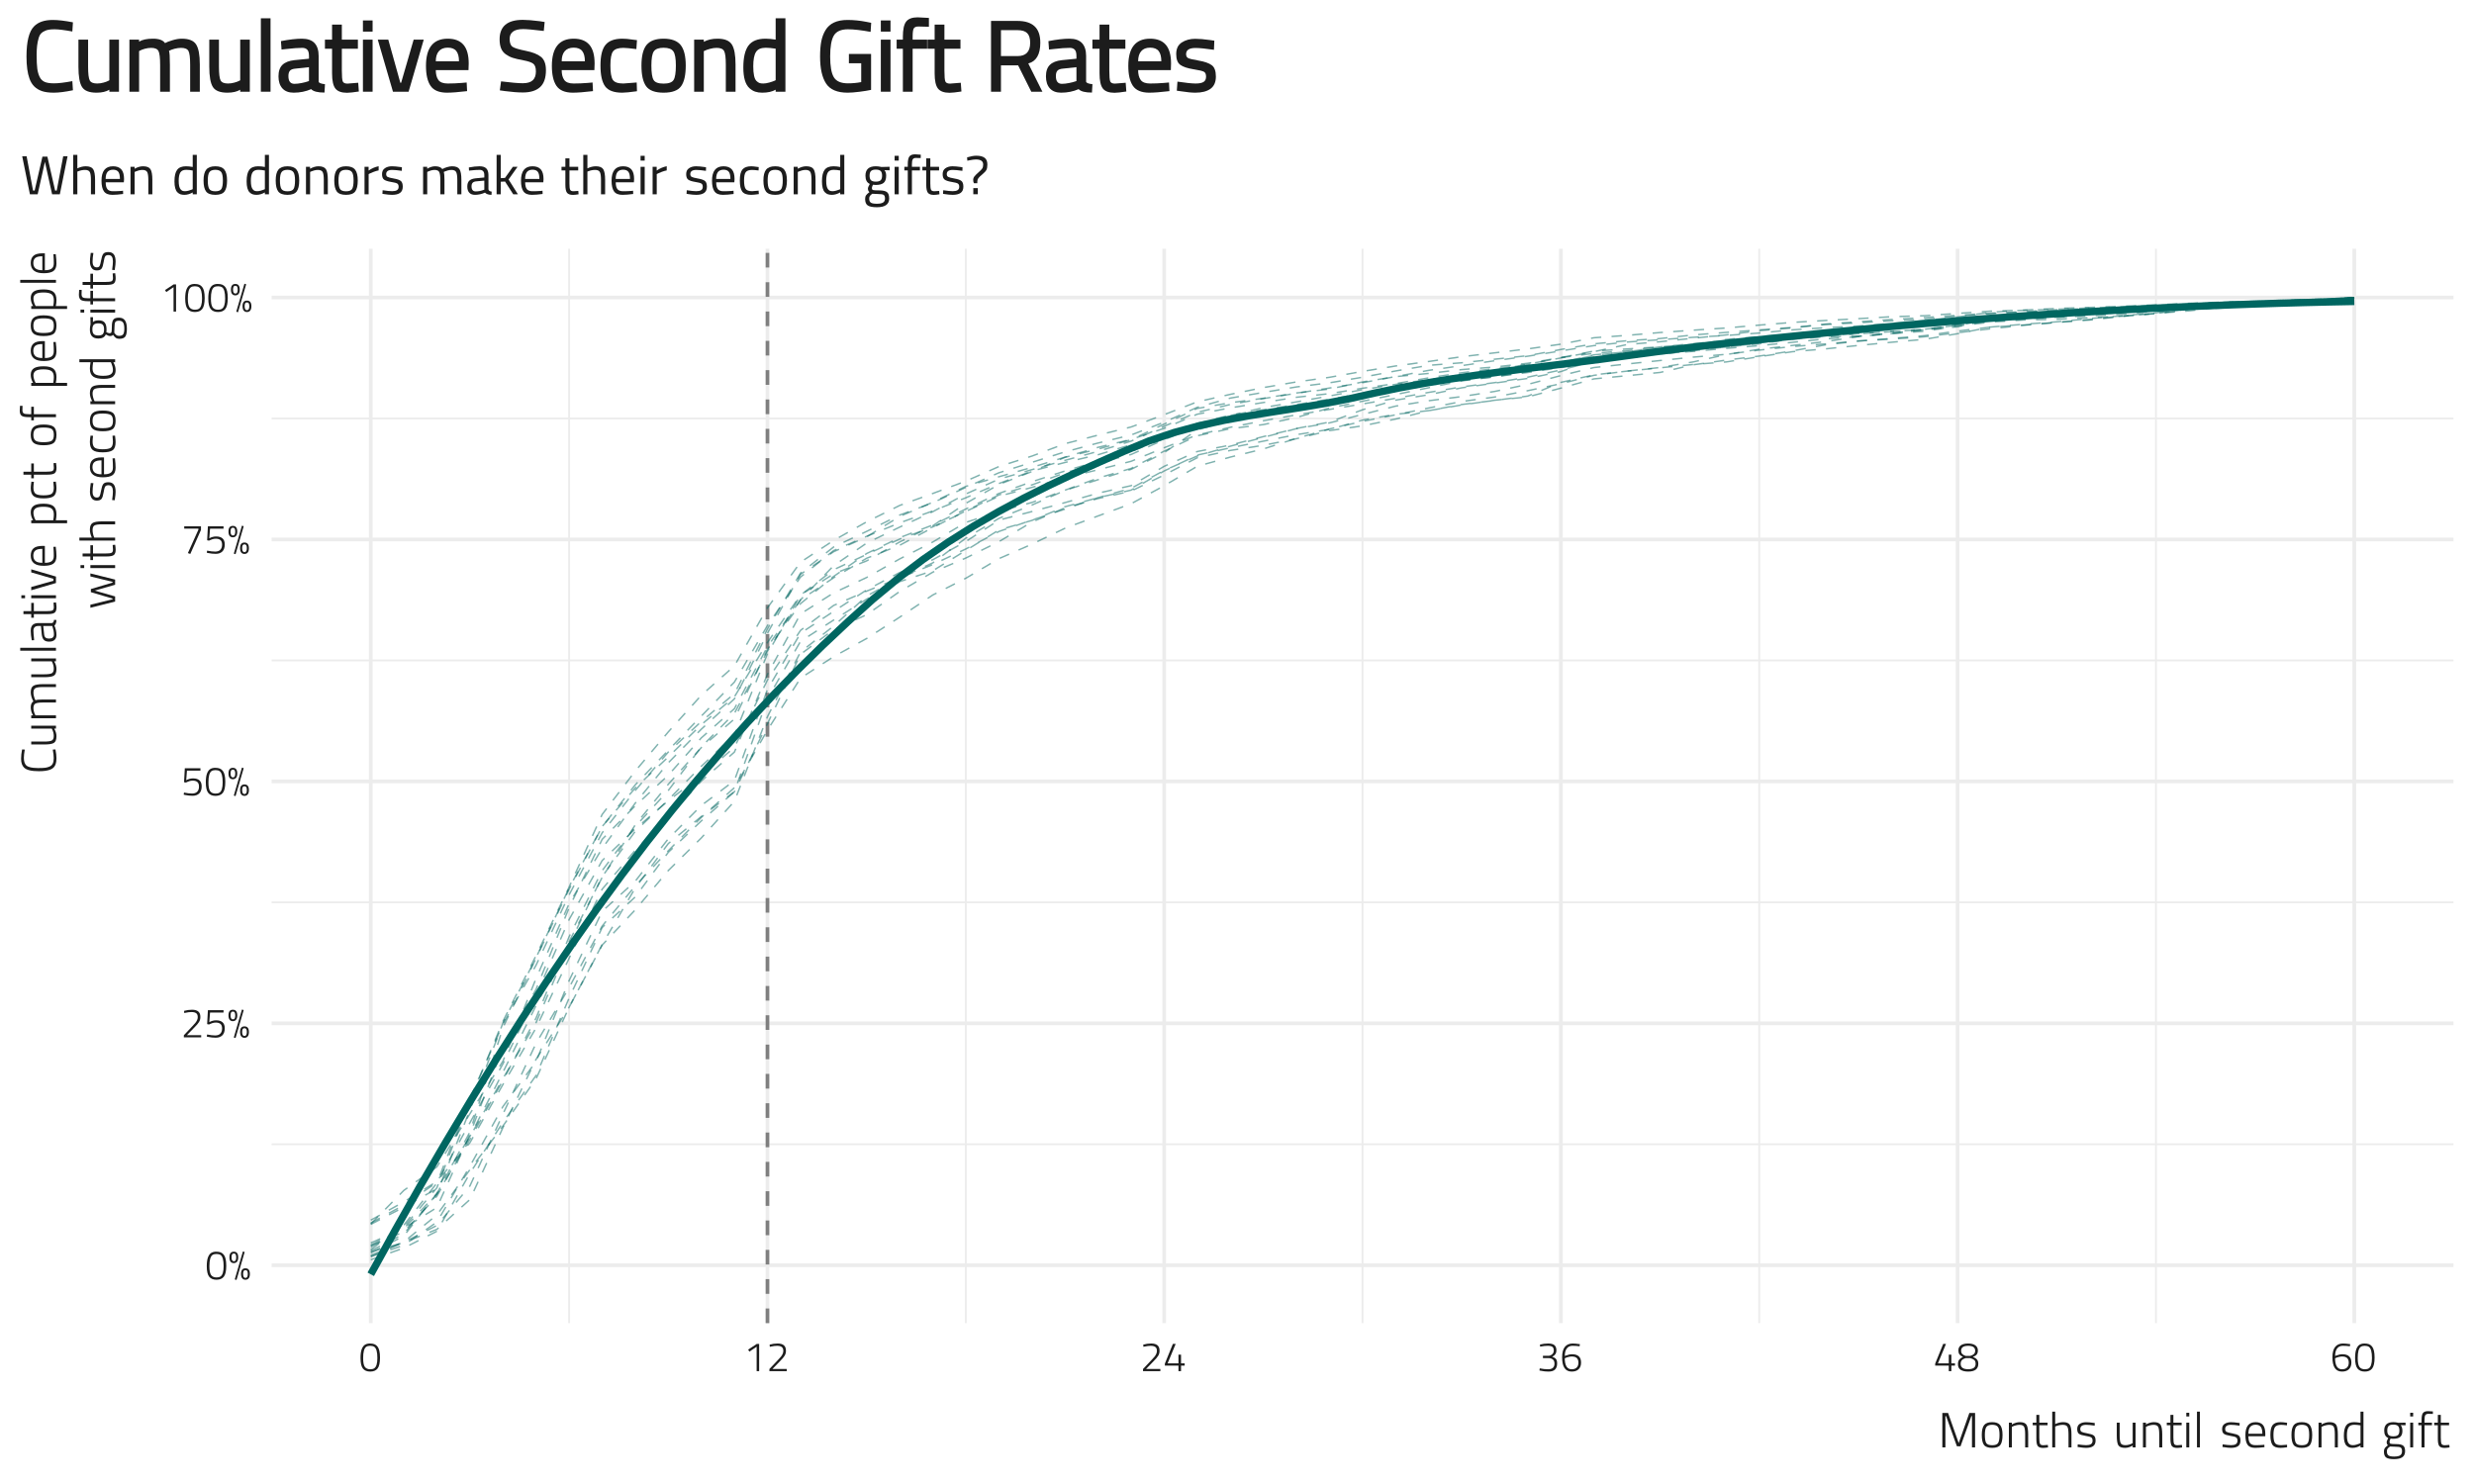 <?xml version="1.0" encoding="UTF-8"?>
<svg xmlns="http://www.w3.org/2000/svg" xmlns:xlink="http://www.w3.org/1999/xlink" width="720pt" height="432pt" viewBox="0 0 720 432" version="1.1">
<defs>
<g>
<symbol overflow="visible" id="glyph0-0">
<path style="stroke:none;" d=""/>
</symbol>
<symbol overflow="visible" id="glyph0-1">
<path style="stroke:none;" d="M 0.859 -6.375 C 1.098 -7.008 1.414 -7.445 1.812 -7.688 C 2.207 -7.926 2.68 -8.047 3.234 -8.047 C 3.785 -8.047 4.227 -7.977 4.562 -7.844 C 4.906 -7.707 5.203 -7.484 5.453 -7.172 C 5.941 -6.566 6.188 -5.492 6.188 -3.953 C 6.188 -2.41 5.945 -1.344 5.469 -0.75 C 5 -0.164 4.289 0.125 3.344 0.125 C 2.406 0.125 1.695 -0.164 1.219 -0.75 C 0.75 -1.332 0.516 -2.352 0.516 -3.812 C 0.516 -4.895 0.629 -5.75 0.859 -6.375 Z M 4.531 -7.078 C 4.238 -7.273 3.844 -7.375 3.344 -7.375 C 2.852 -7.375 2.469 -7.281 2.188 -7.094 C 1.582 -6.688 1.281 -5.586 1.281 -3.797 C 1.281 -2.555 1.445 -1.703 1.781 -1.234 C 2.125 -0.773 2.648 -0.547 3.359 -0.547 C 3.828 -0.547 4.203 -0.633 4.484 -0.812 C 5.109 -1.195 5.422 -2.195 5.422 -3.812 C 5.422 -5.57 5.125 -6.66 4.531 -7.078 Z M 4.531 -7.078 "/>
</symbol>
<symbol overflow="visible" id="glyph0-2">
<path style="stroke:none;" d="M 1.938 0.031 L 4.312 -8.109 L 4.828 -7.953 L 2.453 0.188 Z M 0.391 -6.406 C 0.391 -7.5 0.816 -8.047 1.672 -8.047 C 2.523 -8.047 2.953 -7.492 2.953 -6.391 C 2.953 -5.836 2.836 -5.422 2.609 -5.141 C 2.379 -4.859 2.062 -4.719 1.656 -4.719 C 1.258 -4.719 0.945 -4.859 0.719 -5.141 C 0.5 -5.422 0.391 -5.844 0.391 -6.406 Z M 1 -6.406 C 1 -5.633 1.223 -5.25 1.672 -5.25 C 1.922 -5.25 2.098 -5.344 2.203 -5.531 C 2.305 -5.719 2.359 -6.004 2.359 -6.391 C 2.359 -6.773 2.305 -7.055 2.203 -7.234 C 2.098 -7.422 1.922 -7.516 1.672 -7.516 C 1.43 -7.516 1.258 -7.422 1.156 -7.234 C 1.051 -7.055 1 -6.781 1 -6.406 Z M 3.766 -1.578 C 3.766 -2.66 4.191 -3.203 5.047 -3.203 C 5.91 -3.203 6.344 -2.656 6.344 -1.562 C 6.344 -1 6.227 -0.578 6 -0.297 C 5.77 -0.016 5.453 0.125 5.047 0.125 C 4.648 0.125 4.336 -0.016 4.109 -0.297 C 3.879 -0.578 3.766 -1.004 3.766 -1.578 Z M 4.375 -1.578 C 4.375 -0.797 4.598 -0.406 5.047 -0.406 C 5.504 -0.406 5.734 -0.789 5.734 -1.562 C 5.734 -1.945 5.68 -2.227 5.578 -2.406 C 5.473 -2.582 5.297 -2.672 5.047 -2.672 C 4.805 -2.672 4.633 -2.582 4.531 -2.406 C 4.426 -2.227 4.375 -1.953 4.375 -1.578 Z M 4.375 -1.578 "/>
</symbol>
<symbol overflow="visible" id="glyph0-3">
<path style="stroke:none;" d="M 5.891 0 L 0.844 0 L 0.844 -0.625 L 3.312 -3.234 C 3.707 -3.66 3.992 -3.977 4.172 -4.188 C 4.359 -4.406 4.523 -4.664 4.672 -4.969 C 4.816 -5.27 4.891 -5.578 4.891 -5.891 C 4.891 -6.43 4.738 -6.812 4.438 -7.031 C 4.145 -7.258 3.688 -7.375 3.062 -7.375 C 2.531 -7.375 1.941 -7.301 1.297 -7.156 L 0.969 -7.078 L 0.906 -7.719 C 1.664 -7.938 2.441 -8.047 3.234 -8.047 C 4.023 -8.047 4.625 -7.879 5.031 -7.547 C 5.445 -7.211 5.656 -6.68 5.656 -5.953 C 5.656 -5.398 5.531 -4.922 5.281 -4.516 C 5.039 -4.109 4.629 -3.613 4.047 -3.031 L 1.734 -0.641 L 5.891 -0.641 Z M 5.891 0 "/>
</symbol>
<symbol overflow="visible" id="glyph0-4">
<path style="stroke:none;" d="M 5.672 -7.922 L 5.672 -7.234 L 1.75 -7.234 L 1.531 -4.438 C 2.176 -4.789 2.832 -4.969 3.5 -4.969 C 5.188 -4.969 6.031 -4.191 6.031 -2.641 C 6.031 -1.742 5.797 -1.062 5.328 -0.594 C 4.859 -0.133 4.211 0.094 3.391 0.094 C 2.703 0.094 1.961 0.016 1.172 -0.141 L 0.797 -0.234 L 0.891 -0.844 C 1.797 -0.656 2.578 -0.562 3.234 -0.562 C 3.891 -0.562 4.391 -0.738 4.734 -1.094 C 5.078 -1.445 5.25 -1.941 5.25 -2.578 C 5.25 -3.211 5.086 -3.66 4.766 -3.922 C 4.453 -4.18 4.008 -4.312 3.438 -4.312 C 3.125 -4.312 2.801 -4.266 2.469 -4.172 C 2.145 -4.078 1.898 -3.984 1.734 -3.891 L 1.453 -3.75 L 0.906 -3.859 L 1.125 -7.922 Z M 5.672 -7.922 "/>
</symbol>
<symbol overflow="visible" id="glyph0-5">
<path style="stroke:none;" d="M 0.953 -7.25 L 0.953 -7.922 L 5.828 -7.922 L 5.828 -6.859 L 2.719 0.125 L 2.016 -0.125 L 5.078 -6.938 L 5.078 -7.25 Z M 0.953 -7.25 "/>
</symbol>
<symbol overflow="visible" id="glyph0-6">
<path style="stroke:none;" d="M 4.578 -7.922 L 4.578 0 L 3.844 0 L 3.844 -7.109 L 1.734 -5.688 L 1.375 -6.266 L 3.875 -7.922 Z M 4.578 -7.922 "/>
</symbol>
<symbol overflow="visible" id="glyph0-7">
<path style="stroke:none;" d="M 4.438 0 L 4.438 -1.609 L 0.484 -1.609 L 0.484 -2.188 L 2.812 -7.922 L 3.625 -7.922 L 1.281 -2.266 L 4.438 -2.266 L 4.438 -4.797 L 5.188 -4.797 L 5.188 -2.266 L 6.25 -2.266 L 6.25 -1.609 L 5.188 -1.609 L 5.188 0 Z M 4.438 0 "/>
</symbol>
<symbol overflow="visible" id="glyph0-8">
<path style="stroke:none;" d="M 0.906 -7.734 C 1.656 -7.941 2.453 -8.047 3.297 -8.047 C 4.141 -8.047 4.75 -7.883 5.125 -7.562 C 5.508 -7.238 5.703 -6.723 5.703 -6.016 C 5.703 -5.223 5.332 -4.641 4.594 -4.266 L 4.453 -4.203 C 4.941 -4.047 5.305 -3.832 5.547 -3.562 C 5.785 -3.289 5.906 -2.848 5.906 -2.234 C 5.906 -1.441 5.695 -0.848 5.281 -0.453 C 4.875 -0.066 4.234 0.125 3.359 0.125 C 2.609 0.125 1.863 0.039 1.125 -0.125 L 0.766 -0.188 L 0.844 -0.812 C 1.695 -0.633 2.516 -0.547 3.297 -0.547 C 4.523 -0.547 5.141 -1.098 5.141 -2.203 C 5.141 -3.223 4.555 -3.758 3.391 -3.812 L 1.781 -3.812 L 1.781 -4.469 L 3.391 -4.469 C 3.742 -4.469 4.086 -4.602 4.422 -4.875 C 4.766 -5.156 4.938 -5.535 4.938 -6.016 C 4.938 -6.504 4.805 -6.852 4.547 -7.062 C 4.285 -7.27 3.836 -7.375 3.203 -7.375 C 2.566 -7.375 1.922 -7.312 1.266 -7.188 L 0.969 -7.125 Z M 0.906 -7.734 "/>
</symbol>
<symbol overflow="visible" id="glyph0-9">
<path style="stroke:none;" d="M 5.734 -7.25 C 5.035 -7.332 4.336 -7.375 3.641 -7.375 C 2.941 -7.375 2.395 -7.117 2 -6.609 C 1.613 -6.098 1.422 -5.367 1.422 -4.422 L 1.734 -4.531 C 2.41 -4.789 3.004 -4.922 3.516 -4.922 C 5.273 -4.922 6.156 -4.113 6.156 -2.5 C 6.156 -1.664 5.914 -1.02 5.438 -0.562 C 4.969 -0.102 4.297 0.125 3.422 0.125 C 1.566 0.125 0.641 -1.254 0.641 -4.016 C 0.641 -5.391 0.906 -6.406 1.438 -7.062 C 1.977 -7.719 2.727 -8.047 3.688 -8.047 C 4.227 -8.047 4.832 -7.992 5.5 -7.891 L 5.812 -7.859 Z M 3.469 -4.266 C 3.176 -4.266 2.859 -4.223 2.516 -4.141 C 2.172 -4.055 1.898 -3.969 1.703 -3.875 L 1.406 -3.75 C 1.426 -1.613 2.098 -0.547 3.422 -0.547 C 4.055 -0.547 4.539 -0.711 4.875 -1.047 C 5.219 -1.379 5.391 -1.852 5.391 -2.469 C 5.391 -3.664 4.75 -4.266 3.469 -4.266 Z M 3.469 -4.266 "/>
</symbol>
<symbol overflow="visible" id="glyph0-10">
<path style="stroke:none;" d="M 1.25 -7.531 C 1.75 -7.875 2.441 -8.047 3.328 -8.047 C 4.223 -8.047 4.922 -7.875 5.422 -7.531 C 5.93 -7.188 6.188 -6.68 6.188 -6.016 C 6.188 -5.516 6.07 -5.125 5.844 -4.844 C 5.625 -4.57 5.258 -4.344 4.75 -4.156 C 5.258 -3.957 5.645 -3.707 5.906 -3.406 C 6.176 -3.113 6.312 -2.691 6.312 -2.141 C 6.312 -0.629 5.32 0.125 3.344 0.125 C 2.457 0.125 1.742 -0.039 1.203 -0.375 C 0.66 -0.707 0.391 -1.254 0.391 -2.016 C 0.391 -2.598 0.508 -3.035 0.75 -3.328 C 0.988 -3.629 1.352 -3.906 1.844 -4.156 C 1.383 -4.363 1.047 -4.602 0.828 -4.875 C 0.617 -5.156 0.516 -5.539 0.516 -6.031 C 0.516 -6.695 0.758 -7.195 1.25 -7.531 Z M 3.344 -0.562 C 4.031 -0.562 4.566 -0.68 4.953 -0.922 C 5.336 -1.172 5.531 -1.566 5.531 -2.109 C 5.531 -2.648 5.395 -3.031 5.125 -3.25 C 4.863 -3.477 4.473 -3.66 3.953 -3.797 L 2.625 -3.797 C 2.145 -3.66 1.785 -3.461 1.547 -3.203 C 1.305 -2.953 1.188 -2.594 1.188 -2.125 C 1.188 -1.082 1.906 -0.562 3.344 -0.562 Z M 5.406 -5.938 C 5.406 -6.895 4.723 -7.375 3.359 -7.375 C 1.992 -7.375 1.312 -6.898 1.312 -5.953 C 1.312 -5.555 1.414 -5.242 1.625 -5.016 C 1.832 -4.785 2.164 -4.594 2.625 -4.438 L 3.953 -4.438 C 4.441 -4.57 4.805 -4.758 5.047 -5 C 5.285 -5.238 5.406 -5.551 5.406 -5.938 Z M 5.406 -5.938 "/>
</symbol>
<symbol overflow="visible" id="glyph1-0">
<path style="stroke:none;" d=""/>
</symbol>
<symbol overflow="visible" id="glyph1-1">
<path style="stroke:none;" d="M 1.25 0 L 1.25 -10.016 L 2.922 -10.016 L 6.016 -1.25 L 9.109 -10.016 L 10.781 -10.016 L 10.781 0 L 9.875 0 L 9.875 -9.094 L 9.688 -9.094 L 6.547 -0.328 L 5.484 -0.328 L 2.344 -9.094 L 2.141 -9.094 L 2.141 0 Z M 1.25 0 "/>
</symbol>
<symbol overflow="visible" id="glyph1-2">
<path style="stroke:none;" d="M 0.781 -3.609 C 0.781 -4.961 1.004 -5.922 1.453 -6.484 C 1.91 -7.055 2.691 -7.344 3.797 -7.344 C 4.898 -7.344 5.676 -7.055 6.125 -6.484 C 6.582 -5.922 6.812 -4.961 6.812 -3.609 C 6.812 -2.254 6.602 -1.289 6.188 -0.719 C 5.77 -0.145 4.973 0.141 3.797 0.141 C 2.629 0.141 1.832 -0.145 1.406 -0.719 C 0.988 -1.289 0.781 -2.254 0.781 -3.609 Z M 1.672 -3.641 C 1.672 -2.504 1.801 -1.719 2.062 -1.281 C 2.332 -0.844 2.91 -0.625 3.797 -0.625 C 4.68 -0.625 5.258 -0.844 5.531 -1.281 C 5.801 -1.719 5.938 -2.5 5.938 -3.625 C 5.938 -4.758 5.785 -5.535 5.484 -5.953 C 5.18 -6.367 4.617 -6.578 3.797 -6.578 C 2.984 -6.578 2.426 -6.367 2.125 -5.953 C 1.82 -5.547 1.672 -4.773 1.672 -3.641 Z M 1.672 -3.641 "/>
</symbol>
<symbol overflow="visible" id="glyph1-3">
<path style="stroke:none;" d="M 1.938 0 L 1.078 0 L 1.078 -7.203 L 1.938 -7.203 L 1.938 -6.672 C 2.738 -7.117 3.52 -7.344 4.281 -7.344 C 5.238 -7.344 5.879 -7.086 6.203 -6.578 C 6.523 -6.066 6.688 -5.133 6.688 -3.781 L 6.688 0 L 5.812 0 L 5.812 -3.75 C 5.812 -4.852 5.707 -5.598 5.5 -5.984 C 5.289 -6.367 4.844 -6.562 4.156 -6.562 C 3.812 -6.562 3.453 -6.508 3.078 -6.406 C 2.711 -6.312 2.43 -6.211 2.234 -6.109 L 1.938 -5.969 Z M 1.938 0 "/>
</symbol>
<symbol overflow="visible" id="glyph1-4">
<path style="stroke:none;" d="M 4.719 -6.438 L 2.312 -6.438 L 2.312 -2.875 C 2.312 -1.945 2.379 -1.336 2.516 -1.047 C 2.648 -0.766 2.969 -0.625 3.469 -0.625 L 4.797 -0.719 L 4.859 0.016 C 4.223 0.109 3.738 0.156 3.406 0.156 C 2.676 0.156 2.164 -0.02 1.875 -0.375 C 1.594 -0.738 1.453 -1.43 1.453 -2.453 L 1.453 -6.438 L 0.391 -6.438 L 0.391 -7.203 L 1.453 -7.203 L 1.453 -9.469 L 2.312 -9.469 L 2.312 -7.203 L 4.719 -7.203 Z M 4.719 -6.438 "/>
</symbol>
<symbol overflow="visible" id="glyph1-5">
<path style="stroke:none;" d="M 1.938 0 L 1.078 0 L 1.078 -10.406 L 1.938 -10.406 L 1.938 -6.781 C 2.738 -7.156 3.516 -7.344 4.266 -7.344 C 5.223 -7.344 5.863 -7.086 6.188 -6.578 C 6.508 -6.066 6.672 -5.133 6.672 -3.781 L 6.672 0 L 5.812 0 L 5.812 -3.75 C 5.812 -4.852 5.707 -5.598 5.5 -5.984 C 5.289 -6.367 4.844 -6.562 4.156 -6.562 C 3.812 -6.562 3.453 -6.52 3.078 -6.438 C 2.711 -6.363 2.43 -6.281 2.234 -6.188 L 1.938 -6.078 Z M 1.938 0 "/>
</symbol>
<symbol overflow="visible" id="glyph1-6">
<path style="stroke:none;" d="M 3.25 -6.562 C 2.125 -6.562 1.562 -6.148 1.562 -5.328 C 1.562 -4.953 1.688 -4.688 1.938 -4.531 C 2.188 -4.383 2.75 -4.234 3.625 -4.078 C 4.5 -3.93 5.113 -3.727 5.469 -3.469 C 5.832 -3.207 6.016 -2.707 6.016 -1.969 C 6.016 -1.238 5.781 -0.703 5.312 -0.359 C 4.844 -0.023 4.148 0.141 3.234 0.141 C 2.711 0.141 2.035 0.07 1.203 -0.062 L 0.781 -0.109 L 0.828 -0.875 C 1.91 -0.719 2.738 -0.641 3.312 -0.641 C 3.883 -0.641 4.332 -0.738 4.656 -0.938 C 4.977 -1.133 5.141 -1.473 5.141 -1.953 C 5.141 -2.43 5.004 -2.75 4.734 -2.906 C 4.473 -3.07 3.91 -3.223 3.047 -3.359 C 2.18 -3.492 1.566 -3.688 1.203 -3.938 C 0.848 -4.188 0.672 -4.656 0.672 -5.344 C 0.672 -6.031 0.914 -6.531 1.406 -6.844 C 1.895 -7.164 2.504 -7.328 3.234 -7.328 C 3.805 -7.328 4.523 -7.266 5.391 -7.141 L 5.781 -7.094 L 5.75 -6.328 C 4.719 -6.484 3.883 -6.562 3.25 -6.562 Z M 3.25 -6.562 "/>
</symbol>
<symbol overflow="visible" id="glyph1-7">
<path style="stroke:none;" d="M 5.641 -7.203 L 6.484 -7.203 L 6.484 0 L 5.641 0 L 5.641 -0.531 C 4.898 -0.082 4.16 0.141 3.422 0.141 C 2.43 0.141 1.781 -0.109 1.469 -0.609 C 1.164 -1.109 1.016 -2.051 1.016 -3.438 L 1.016 -7.203 L 1.859 -7.203 L 1.859 -3.453 C 1.859 -2.336 1.961 -1.586 2.172 -1.203 C 2.379 -0.828 2.828 -0.641 3.516 -0.641 C 3.848 -0.641 4.191 -0.688 4.547 -0.781 C 4.898 -0.883 5.172 -0.988 5.359 -1.094 L 5.641 -1.234 Z M 5.641 -7.203 "/>
</symbol>
<symbol overflow="visible" id="glyph1-8">
<path style="stroke:none;" d="M 1.078 0 L 1.078 -7.203 L 1.938 -7.203 L 1.938 0 Z M 1.078 -9 L 1.078 -10.078 L 1.938 -10.078 L 1.938 -9 Z M 1.078 -9 "/>
</symbol>
<symbol overflow="visible" id="glyph1-9">
<path style="stroke:none;" d="M 1.172 0 L 1.172 -10.406 L 2.016 -10.406 L 2.016 0 Z M 1.172 0 "/>
</symbol>
<symbol overflow="visible" id="glyph1-10">
<path style="stroke:none;" d="M 5.844 -0.719 L 6.281 -0.766 L 6.312 -0.062 C 5.227 0.07 4.312 0.141 3.562 0.141 C 2.52 0.129 1.789 -0.176 1.375 -0.781 C 0.969 -1.383 0.766 -2.316 0.766 -3.578 C 0.766 -6.086 1.754 -7.344 3.734 -7.344 C 4.68 -7.344 5.391 -7.07 5.859 -6.531 C 6.328 -5.988 6.562 -5.125 6.562 -3.938 L 6.547 -3.234 L 1.641 -3.234 C 1.641 -2.359 1.789 -1.707 2.094 -1.281 C 2.395 -0.852 2.91 -0.641 3.641 -0.641 C 4.379 -0.641 5.113 -0.664 5.844 -0.719 Z M 1.641 -3.969 L 5.703 -3.969 C 5.703 -4.914 5.547 -5.586 5.234 -5.984 C 4.922 -6.391 4.422 -6.594 3.734 -6.594 C 3.047 -6.594 2.523 -6.383 2.172 -5.969 C 1.816 -5.551 1.641 -4.883 1.641 -3.969 Z M 1.641 -3.969 "/>
</symbol>
<symbol overflow="visible" id="glyph1-11">
<path style="stroke:none;" d="M 3.766 -7.344 C 4.191 -7.344 4.703 -7.297 5.297 -7.203 L 5.641 -7.156 L 5.594 -6.422 C 4.832 -6.516 4.27 -6.562 3.906 -6.562 C 3.051 -6.562 2.461 -6.352 2.141 -5.938 C 1.828 -5.52 1.672 -4.75 1.672 -3.625 C 1.672 -2.508 1.812 -1.734 2.094 -1.297 C 2.383 -0.859 2.988 -0.641 3.906 -0.641 L 5.625 -0.766 L 5.641 -0.031 C 4.785 0.082 4.156 0.141 3.75 0.141 C 2.602 0.141 1.82 -0.141 1.406 -0.703 C 0.988 -1.273 0.781 -2.25 0.781 -3.625 C 0.781 -5.008 1.004 -5.973 1.453 -6.516 C 1.91 -7.066 2.68 -7.344 3.766 -7.344 Z M 3.766 -7.344 "/>
</symbol>
<symbol overflow="visible" id="glyph1-12">
<path style="stroke:none;" d="M 6.469 -10.406 L 6.469 0 L 5.609 0 L 5.609 -0.531 C 4.848 -0.082 4.078 0.141 3.297 0.141 C 2.941 0.141 2.633 0.098 2.375 0.016 C 2.113 -0.055 1.848 -0.219 1.578 -0.469 C 1.035 -0.957 0.766 -1.91 0.766 -3.328 C 0.766 -4.754 0.992 -5.781 1.453 -6.406 C 1.91 -7.031 2.688 -7.344 3.781 -7.344 C 4.207 -7.344 4.816 -7.281 5.609 -7.156 L 5.609 -10.406 Z M 2.219 -1.109 C 2.406 -0.922 2.586 -0.797 2.766 -0.734 C 2.941 -0.672 3.172 -0.641 3.453 -0.641 C 3.734 -0.641 4.055 -0.691 4.422 -0.797 C 4.797 -0.898 5.086 -1 5.297 -1.094 L 5.609 -1.25 L 5.609 -6.406 C 4.836 -6.52 4.238 -6.578 3.812 -6.578 C 3 -6.578 2.438 -6.328 2.125 -5.828 C 1.812 -5.328 1.656 -4.555 1.656 -3.516 C 1.656 -2.285 1.844 -1.484 2.219 -1.109 Z M 2.219 -1.109 "/>
</symbol>
<symbol overflow="visible" id="glyph1-13">
<path style="stroke:none;" d="M 6.922 1.094 C 6.922 1.906 6.656 2.492 6.125 2.859 C 5.602 3.234 4.789 3.422 3.688 3.422 C 2.582 3.422 1.816 3.258 1.391 2.938 C 0.973 2.625 0.766 2.047 0.766 1.203 C 0.766 0.797 0.848 0.469 1.016 0.219 C 1.191 -0.02 1.5 -0.301 1.938 -0.625 C 1.688 -0.77 1.562 -1.094 1.562 -1.594 C 1.562 -1.75 1.68 -2.051 1.922 -2.5 L 2.031 -2.719 C 1.238 -3.051 0.844 -3.773 0.844 -4.891 C 0.844 -6.523 1.711 -7.344 3.453 -7.344 C 3.941 -7.344 4.375 -7.297 4.75 -7.203 L 4.969 -7.156 L 7.062 -7.203 L 7.062 -6.438 L 5.625 -6.469 C 5.969 -6.125 6.141 -5.555 6.141 -4.766 C 6.141 -3.973 5.922 -3.395 5.484 -3.031 C 5.047 -2.676 4.359 -2.5 3.422 -2.5 C 3.141 -2.5 2.891 -2.516 2.672 -2.547 C 2.484 -2.078 2.391 -1.781 2.391 -1.656 C 2.391 -1.344 2.484 -1.148 2.672 -1.078 C 2.859 -1.004 3.414 -0.961 4.344 -0.953 C 5.281 -0.953 5.941 -0.812 6.328 -0.531 C 6.723 -0.258 6.922 0.281 6.922 1.094 Z M 1.625 1.141 C 1.625 1.711 1.77 2.109 2.062 2.328 C 2.352 2.555 2.91 2.672 3.734 2.672 C 4.555 2.672 5.145 2.551 5.5 2.312 C 5.852 2.07 6.031 1.676 6.031 1.125 C 6.031 0.57 5.898 0.211 5.641 0.047 C 5.391 -0.109 4.895 -0.188 4.156 -0.188 L 2.531 -0.25 C 2.176 0 1.938 0.219 1.812 0.406 C 1.688 0.594 1.625 0.836 1.625 1.141 Z M 1.734 -4.891 C 1.734 -4.273 1.863 -3.844 2.125 -3.594 C 2.395 -3.344 2.848 -3.219 3.484 -3.219 C 4.129 -3.219 4.586 -3.344 4.859 -3.594 C 5.129 -3.844 5.266 -4.281 5.266 -4.906 C 5.266 -5.531 5.129 -5.973 4.859 -6.234 C 4.586 -6.492 4.129 -6.625 3.484 -6.625 C 2.848 -6.625 2.395 -6.488 2.125 -6.219 C 1.863 -5.957 1.734 -5.516 1.734 -4.891 Z M 1.734 -4.891 "/>
</symbol>
<symbol overflow="visible" id="glyph1-14">
<path style="stroke:none;" d="M 2.234 -6.438 L 2.234 0 L 1.375 0 L 1.375 -6.438 L 0.438 -6.438 L 0.438 -7.203 L 1.375 -7.203 L 1.375 -7.938 C 1.375 -8.957 1.508 -9.645 1.781 -10 C 2.062 -10.363 2.555 -10.547 3.266 -10.547 L 4.672 -10.469 L 4.672 -9.734 C 4.098 -9.754 3.676 -9.766 3.406 -9.766 C 2.945 -9.766 2.633 -9.641 2.469 -9.391 C 2.312 -9.141 2.234 -8.648 2.234 -7.922 L 2.234 -7.203 L 4.406 -7.203 L 4.406 -6.438 Z M 2.234 -6.438 "/>
</symbol>
<symbol overflow="visible" id="glyph2-0">
<path style="stroke:none;" d=""/>
</symbol>
<symbol overflow="visible" id="glyph2-1">
<path style="stroke:none;" d="M -0.156 -7.234 C 0.039 -6.242 0.141 -5.395 0.141 -4.688 C 0.141 -3.988 0.066 -3.426 -0.078 -3 C -0.223 -2.57 -0.43 -2.223 -0.703 -1.953 C -0.973 -1.691 -1.32 -1.484 -1.75 -1.328 C -2.539 -1.035 -3.613 -0.891 -4.969 -0.891 C -7.133 -0.891 -8.57 -1.238 -9.281 -1.938 C -9.863 -2.5 -10.156 -3.363 -10.156 -4.531 C -10.156 -5.32 -10.055 -6.223 -9.859 -7.234 L -9.078 -7.188 C -9.254 -6.188 -9.344 -5.383 -9.344 -4.781 C -9.344 -4.176 -9.273 -3.707 -9.141 -3.375 C -9.016 -3.039 -8.844 -2.77 -8.625 -2.562 C -8.414 -2.363 -8.117 -2.211 -7.734 -2.109 C -7.078 -1.91 -6.258 -1.812 -5.281 -1.812 C -4.301 -1.812 -3.566 -1.844 -3.078 -1.906 C -2.598 -1.977 -2.16 -2.109 -1.766 -2.297 C -1.379 -2.492 -1.098 -2.781 -0.922 -3.156 C -0.742 -3.531 -0.656 -4.047 -0.656 -4.703 C -0.656 -5.367 -0.75 -6.195 -0.938 -7.188 Z M -0.156 -7.234 "/>
</symbol>
<symbol overflow="visible" id="glyph2-2">
<path style="stroke:none;" d="M -7.203 -5.641 L -7.203 -6.484 L 0 -6.484 L 0 -5.641 L -0.531 -5.641 C -0.082 -4.898 0.141 -4.16 0.141 -3.422 C 0.141 -2.43 -0.109 -1.781 -0.609 -1.469 C -1.109 -1.164 -2.051 -1.016 -3.438 -1.016 L -7.203 -1.016 L -7.203 -1.859 L -3.453 -1.859 C -2.336 -1.859 -1.586 -1.961 -1.203 -2.172 C -0.828 -2.379 -0.641 -2.828 -0.641 -3.516 C -0.641 -3.848 -0.688 -4.191 -0.781 -4.547 C -0.883 -4.898 -0.988 -5.172 -1.094 -5.359 L -1.234 -5.641 Z M -7.203 -5.641 "/>
</symbol>
<symbol overflow="visible" id="glyph2-3">
<path style="stroke:none;" d="M 0 -1.938 L 0 -1.078 L -7.203 -1.078 L -7.203 -1.938 L -6.672 -1.938 C -7.117 -2.664 -7.344 -3.441 -7.344 -4.266 C -7.344 -5.086 -7.086 -5.672 -6.578 -6.016 C -6.797 -6.367 -6.977 -6.789 -7.125 -7.281 C -7.27 -7.781 -7.344 -8.223 -7.344 -8.609 C -7.344 -9.578 -7.086 -10.219 -6.578 -10.531 C -6.078 -10.852 -5.145 -11.016 -3.781 -11.016 L 0 -11.016 L 0 -10.172 L -3.75 -10.172 C -4.852 -10.172 -5.598 -10.066 -5.984 -9.859 C -6.367 -9.648 -6.562 -9.203 -6.562 -8.516 C -6.562 -8.172 -6.508 -7.816 -6.406 -7.453 C -6.312 -7.086 -6.211 -6.805 -6.109 -6.609 L -5.969 -6.328 C -5.602 -6.473 -4.863 -6.547 -3.75 -6.547 L 0 -6.547 L 0 -5.672 L -3.719 -5.672 C -4.844 -5.672 -5.598 -5.566 -5.984 -5.359 C -6.367 -5.16 -6.562 -4.719 -6.562 -4.031 C -6.562 -3.695 -6.508 -3.352 -6.406 -3 C -6.312 -2.656 -6.211 -2.391 -6.109 -2.203 L -5.969 -1.938 Z M 0 -1.938 "/>
</symbol>
<symbol overflow="visible" id="glyph2-4">
<path style="stroke:none;" d="M 0 -1.172 L -10.406 -1.172 L -10.406 -2.016 L 0 -2.016 Z M 0 -1.172 "/>
</symbol>
<symbol overflow="visible" id="glyph2-5">
<path style="stroke:none;" d="M -5.062 -6.031 L -1.203 -6.031 C -0.836 -6.07 -0.625 -6.383 -0.562 -6.969 L 0.125 -6.922 C 0.125 -6.18 -0.066 -5.641 -0.453 -5.297 C -0.055 -4.398 0.141 -3.5 0.141 -2.594 C 0.141 -1.945 -0.039 -1.457 -0.406 -1.125 C -0.781 -0.789 -1.312 -0.625 -2 -0.625 C -2.688 -0.625 -3.191 -0.789 -3.516 -1.125 C -3.848 -1.469 -4.055 -2.004 -4.141 -2.734 L -4.375 -5.188 L -5.062 -5.188 C -5.594 -5.188 -5.973 -5.066 -6.203 -4.828 C -6.441 -4.598 -6.562 -4.285 -6.562 -3.891 C -6.562 -3.273 -6.504 -2.477 -6.391 -1.5 L -6.359 -1.047 L -7.047 -1.016 C -7.242 -2.066 -7.344 -2.988 -7.344 -3.781 C -7.344 -4.57 -7.156 -5.145 -6.781 -5.5 C -6.406 -5.852 -5.832 -6.031 -5.062 -6.031 Z M -2.047 -1.516 C -1.078 -1.516 -0.594 -1.91 -0.594 -2.703 C -0.594 -3.055 -0.629 -3.438 -0.703 -3.844 C -0.785 -4.258 -0.875 -4.586 -0.969 -4.828 L -1.094 -5.188 L -3.703 -5.188 L -3.453 -2.844 C -3.422 -2.363 -3.285 -2.02 -3.047 -1.812 C -2.816 -1.613 -2.484 -1.516 -2.047 -1.516 Z M -2.047 -1.516 "/>
</symbol>
<symbol overflow="visible" id="glyph2-6">
<path style="stroke:none;" d="M -6.438 -4.719 L -6.438 -2.312 L -2.875 -2.312 C -1.945 -2.312 -1.336 -2.379 -1.047 -2.516 C -0.766 -2.648 -0.625 -2.969 -0.625 -3.469 L -0.719 -4.797 L 0.016 -4.859 C 0.109 -4.223 0.156 -3.738 0.156 -3.406 C 0.156 -2.676 -0.02 -2.164 -0.375 -1.875 C -0.738 -1.594 -1.43 -1.453 -2.453 -1.453 L -6.438 -1.453 L -6.438 -0.391 L -7.203 -0.391 L -7.203 -1.453 L -9.469 -1.453 L -9.469 -2.312 L -7.203 -2.312 L -7.203 -4.719 Z M -6.438 -4.719 "/>
</symbol>
<symbol overflow="visible" id="glyph2-7">
<path style="stroke:none;" d="M 0 -1.078 L -7.203 -1.078 L -7.203 -1.938 L 0 -1.938 Z M -9 -1.078 L -10.078 -1.078 L -10.078 -1.938 L -9 -1.938 Z M -9 -1.078 "/>
</symbol>
<symbol overflow="visible" id="glyph2-8">
<path style="stroke:none;" d="M -7.203 -0.391 L -7.203 -1.344 L -0.75 -3.141 L -0.75 -3.719 L -7.203 -5.594 L -7.203 -6.484 L 0 -4.375 L 0 -2.5 Z M -7.203 -0.391 "/>
</symbol>
<symbol overflow="visible" id="glyph2-9">
<path style="stroke:none;" d="M -0.719 -5.844 L -0.766 -6.281 L -0.062 -6.312 C 0.07 -5.227 0.141 -4.312 0.141 -3.562 C 0.129 -2.52 -0.176 -1.789 -0.781 -1.375 C -1.383 -0.969 -2.316 -0.766 -3.578 -0.766 C -6.086 -0.766 -7.344 -1.754 -7.344 -3.734 C -7.344 -4.68 -7.07 -5.391 -6.531 -5.859 C -5.988 -6.328 -5.125 -6.562 -3.938 -6.562 L -3.234 -6.547 L -3.234 -1.641 C -2.359 -1.641 -1.707 -1.789 -1.281 -2.094 C -0.852 -2.395 -0.641 -2.91 -0.641 -3.641 C -0.641 -4.379 -0.664 -5.113 -0.719 -5.844 Z M -3.969 -1.641 L -3.969 -5.703 C -4.914 -5.703 -5.586 -5.547 -5.984 -5.234 C -6.391 -4.922 -6.594 -4.422 -6.594 -3.734 C -6.594 -3.047 -6.383 -2.523 -5.969 -2.172 C -5.551 -1.816 -4.883 -1.641 -3.969 -1.641 Z M -3.969 -1.641 "/>
</symbol>
<symbol overflow="visible" id="glyph2-10">
<path style="stroke:none;" d="M 3.234 -1.078 L -7.203 -1.078 L -7.203 -1.938 L -6.656 -1.938 C -7.113 -2.676 -7.344 -3.461 -7.344 -4.297 C -7.344 -5.129 -7.051 -5.75 -6.469 -6.156 C -5.883 -6.562 -4.93 -6.766 -3.609 -6.766 C -2.285 -6.766 -1.328 -6.523 -0.734 -6.047 C -0.148 -5.566 0.141 -4.77 0.141 -3.656 C 0.141 -3.062 0.078 -2.488 -0.047 -1.938 L 3.234 -1.938 Z M -6.562 -4.125 C -6.562 -3.801 -6.508 -3.457 -6.406 -3.094 C -6.301 -2.727 -6.191 -2.445 -6.078 -2.25 L -5.922 -1.938 L -0.797 -1.938 C -0.68 -2.582 -0.625 -3.145 -0.625 -3.625 C -0.625 -4.457 -0.852 -5.039 -1.312 -5.375 C -1.781 -5.707 -2.551 -5.875 -3.625 -5.875 C -4.695 -5.875 -5.453 -5.727 -5.891 -5.438 C -6.336 -5.145 -6.562 -4.707 -6.562 -4.125 Z M -6.562 -4.125 "/>
</symbol>
<symbol overflow="visible" id="glyph2-11">
<path style="stroke:none;" d="M -7.344 -3.766 C -7.344 -4.191 -7.297 -4.703 -7.203 -5.297 L -7.156 -5.641 L -6.422 -5.594 C -6.516 -4.832 -6.562 -4.27 -6.562 -3.906 C -6.562 -3.051 -6.352 -2.461 -5.938 -2.141 C -5.52 -1.828 -4.75 -1.672 -3.625 -1.672 C -2.508 -1.672 -1.734 -1.812 -1.297 -2.094 C -0.859 -2.383 -0.641 -2.988 -0.641 -3.906 L -0.766 -5.625 L -0.031 -5.641 C 0.082 -4.785 0.141 -4.156 0.141 -3.75 C 0.141 -2.602 -0.141 -1.82 -0.703 -1.406 C -1.273 -0.988 -2.25 -0.781 -3.625 -0.781 C -5.008 -0.781 -5.973 -1.004 -6.516 -1.453 C -7.066 -1.91 -7.344 -2.68 -7.344 -3.766 Z M -7.344 -3.766 "/>
</symbol>
<symbol overflow="visible" id="glyph2-12">
<path style="stroke:none;" d="M -3.609 -0.781 C -4.961 -0.781 -5.922 -1.004 -6.484 -1.453 C -7.055 -1.91 -7.344 -2.691 -7.344 -3.797 C -7.344 -4.898 -7.055 -5.676 -6.484 -6.125 C -5.922 -6.582 -4.961 -6.812 -3.609 -6.812 C -2.254 -6.812 -1.289 -6.602 -0.719 -6.188 C -0.145 -5.77 0.141 -4.973 0.141 -3.797 C 0.141 -2.629 -0.145 -1.832 -0.719 -1.406 C -1.289 -0.988 -2.254 -0.781 -3.609 -0.781 Z M -3.641 -1.672 C -2.504 -1.672 -1.719 -1.801 -1.281 -2.062 C -0.844 -2.332 -0.625 -2.91 -0.625 -3.797 C -0.625 -4.68 -0.844 -5.258 -1.281 -5.531 C -1.719 -5.801 -2.5 -5.938 -3.625 -5.938 C -4.758 -5.938 -5.535 -5.785 -5.953 -5.484 C -6.367 -5.18 -6.578 -4.617 -6.578 -3.797 C -6.578 -2.984 -6.367 -2.426 -5.953 -2.125 C -5.547 -1.82 -4.773 -1.672 -3.641 -1.672 Z M -3.641 -1.672 "/>
</symbol>
<symbol overflow="visible" id="glyph2-13">
<path style="stroke:none;" d="M -6.438 -2.234 L 0 -2.234 L 0 -1.375 L -6.438 -1.375 L -6.438 -0.438 L -7.203 -0.438 L -7.203 -1.375 L -7.938 -1.375 C -8.957 -1.375 -9.645 -1.508 -10 -1.781 C -10.363 -2.062 -10.547 -2.555 -10.547 -3.266 L -10.469 -4.672 L -9.734 -4.672 C -9.754 -4.098 -9.766 -3.676 -9.766 -3.406 C -9.766 -2.945 -9.641 -2.633 -9.391 -2.469 C -9.141 -2.312 -8.648 -2.234 -7.922 -2.234 L -7.203 -2.234 L -7.203 -4.406 L -6.438 -4.406 Z M -6.438 -2.234 "/>
</symbol>
<symbol overflow="visible" id="glyph2-14">
<path style="stroke:none;" d="M -7.203 -0.469 L -7.203 -1.359 L -0.75 -2.938 L -0.75 -3.141 L -7.062 -5.016 L -7.062 -5.922 L -0.75 -7.797 L -0.75 -8.016 L -7.203 -9.594 L -7.203 -10.469 L 0 -8.672 L 0 -7.172 L -5.938 -5.469 L 0 -3.766 L 0 -2.281 Z M -7.203 -0.469 "/>
</symbol>
<symbol overflow="visible" id="glyph2-15">
<path style="stroke:none;" d="M 0 -1.938 L 0 -1.078 L -10.406 -1.078 L -10.406 -1.938 L -6.781 -1.938 C -7.156 -2.738 -7.344 -3.516 -7.344 -4.266 C -7.344 -5.223 -7.086 -5.863 -6.578 -6.188 C -6.066 -6.508 -5.133 -6.672 -3.781 -6.672 L 0 -6.672 L 0 -5.812 L -3.75 -5.812 C -4.852 -5.812 -5.598 -5.707 -5.984 -5.5 C -6.367 -5.289 -6.562 -4.844 -6.562 -4.156 C -6.562 -3.812 -6.52 -3.453 -6.438 -3.078 C -6.363 -2.711 -6.281 -2.43 -6.188 -2.234 L -6.078 -1.938 Z M 0 -1.938 "/>
</symbol>
<symbol overflow="visible" id="glyph2-16">
<path style="stroke:none;" d="M -6.562 -3.25 C -6.562 -2.125 -6.148 -1.562 -5.328 -1.562 C -4.953 -1.562 -4.688 -1.688 -4.531 -1.938 C -4.383 -2.188 -4.234 -2.75 -4.078 -3.625 C -3.93 -4.5 -3.727 -5.113 -3.469 -5.469 C -3.207 -5.832 -2.707 -6.016 -1.969 -6.016 C -1.238 -6.016 -0.703 -5.781 -0.359 -5.312 C -0.023 -4.844 0.141 -4.148 0.141 -3.234 C 0.141 -2.711 0.07 -2.035 -0.062 -1.203 L -0.109 -0.781 L -0.875 -0.828 C -0.719 -1.91 -0.641 -2.738 -0.641 -3.312 C -0.641 -3.883 -0.738 -4.332 -0.938 -4.656 C -1.133 -4.977 -1.473 -5.141 -1.953 -5.141 C -2.43 -5.141 -2.75 -5.004 -2.906 -4.734 C -3.07 -4.473 -3.223 -3.91 -3.359 -3.047 C -3.492 -2.18 -3.688 -1.566 -3.938 -1.203 C -4.188 -0.848 -4.656 -0.672 -5.344 -0.672 C -6.031 -0.672 -6.531 -0.914 -6.844 -1.406 C -7.164 -1.895 -7.328 -2.504 -7.328 -3.234 C -7.328 -3.805 -7.266 -4.523 -7.141 -5.391 L -7.094 -5.781 L -6.328 -5.75 C -6.484 -4.719 -6.562 -3.883 -6.562 -3.25 Z M -6.562 -3.25 "/>
</symbol>
<symbol overflow="visible" id="glyph2-17">
<path style="stroke:none;" d="M 0 -1.938 L 0 -1.078 L -7.203 -1.078 L -7.203 -1.938 L -6.672 -1.938 C -7.117 -2.738 -7.344 -3.52 -7.344 -4.281 C -7.344 -5.238 -7.086 -5.879 -6.578 -6.203 C -6.066 -6.523 -5.133 -6.688 -3.781 -6.688 L 0 -6.688 L 0 -5.812 L -3.75 -5.812 C -4.852 -5.812 -5.598 -5.707 -5.984 -5.5 C -6.367 -5.289 -6.562 -4.844 -6.562 -4.156 C -6.562 -3.812 -6.508 -3.453 -6.406 -3.078 C -6.312 -2.711 -6.211 -2.43 -6.109 -2.234 L -5.969 -1.938 Z M 0 -1.938 "/>
</symbol>
<symbol overflow="visible" id="glyph2-18">
<path style="stroke:none;" d="M -10.406 -6.469 L 0 -6.469 L 0 -5.609 L -0.531 -5.609 C -0.082 -4.848 0.141 -4.078 0.141 -3.297 C 0.141 -2.941 0.098 -2.633 0.016 -2.375 C -0.055 -2.113 -0.219 -1.848 -0.469 -1.578 C -0.957 -1.035 -1.91 -0.766 -3.328 -0.766 C -4.754 -0.766 -5.781 -0.992 -6.406 -1.453 C -7.031 -1.91 -7.344 -2.688 -7.344 -3.781 C -7.344 -4.207 -7.281 -4.816 -7.156 -5.609 L -10.406 -5.609 Z M -1.109 -2.219 C -0.922 -2.406 -0.797 -2.586 -0.734 -2.766 C -0.672 -2.941 -0.641 -3.172 -0.641 -3.453 C -0.641 -3.734 -0.691 -4.055 -0.797 -4.422 C -0.898 -4.797 -1 -5.086 -1.094 -5.297 L -1.25 -5.609 L -6.406 -5.609 C -6.52 -4.836 -6.578 -4.238 -6.578 -3.812 C -6.578 -3 -6.328 -2.438 -5.828 -2.125 C -5.328 -1.812 -4.555 -1.656 -3.516 -1.656 C -2.285 -1.656 -1.484 -1.844 -1.109 -2.219 Z M -1.109 -2.219 "/>
</symbol>
<symbol overflow="visible" id="glyph2-19">
<path style="stroke:none;" d="M 1.094 -6.922 C 1.906 -6.922 2.492 -6.656 2.859 -6.125 C 3.234 -5.602 3.422 -4.789 3.422 -3.688 C 3.422 -2.582 3.258 -1.816 2.938 -1.391 C 2.625 -0.973 2.047 -0.766 1.203 -0.766 C 0.797 -0.766 0.469 -0.848 0.219 -1.016 C -0.02 -1.191 -0.301 -1.5 -0.625 -1.938 C -0.77 -1.688 -1.094 -1.562 -1.594 -1.562 C -1.75 -1.562 -2.051 -1.68 -2.5 -1.922 L -2.719 -2.031 C -3.051 -1.238 -3.773 -0.844 -4.891 -0.844 C -6.523 -0.844 -7.344 -1.711 -7.344 -3.453 C -7.344 -3.941 -7.297 -4.375 -7.203 -4.75 L -7.156 -4.969 L -7.203 -7.062 L -6.438 -7.062 L -6.469 -5.625 C -6.125 -5.969 -5.555 -6.141 -4.766 -6.141 C -3.973 -6.141 -3.395 -5.922 -3.031 -5.484 C -2.676 -5.047 -2.5 -4.359 -2.5 -3.422 C -2.5 -3.141 -2.516 -2.891 -2.547 -2.672 C -2.078 -2.484 -1.781 -2.391 -1.656 -2.391 C -1.344 -2.391 -1.148 -2.484 -1.078 -2.672 C -1.004 -2.859 -0.961 -3.414 -0.953 -4.344 C -0.953 -5.281 -0.812 -5.941 -0.531 -6.328 C -0.258 -6.723 0.281 -6.922 1.094 -6.922 Z M 1.141 -1.625 C 1.711 -1.625 2.109 -1.77 2.328 -2.062 C 2.555 -2.352 2.672 -2.91 2.672 -3.734 C 2.672 -4.555 2.551 -5.145 2.312 -5.5 C 2.07 -5.852 1.676 -6.031 1.125 -6.031 C 0.57 -6.031 0.211 -5.898 0.047 -5.641 C -0.109 -5.391 -0.188 -4.895 -0.188 -4.156 L -0.25 -2.531 C 0 -2.176 0.219 -1.938 0.406 -1.812 C 0.594 -1.688 0.836 -1.625 1.141 -1.625 Z M -4.891 -1.734 C -4.273 -1.734 -3.844 -1.863 -3.594 -2.125 C -3.344 -2.395 -3.219 -2.848 -3.219 -3.484 C -3.219 -4.129 -3.344 -4.586 -3.594 -4.859 C -3.844 -5.129 -4.281 -5.266 -4.906 -5.266 C -5.531 -5.266 -5.973 -5.129 -6.234 -4.859 C -6.492 -4.586 -6.625 -4.129 -6.625 -3.484 C -6.625 -2.848 -6.488 -2.395 -6.219 -2.125 C -5.957 -1.863 -5.516 -1.734 -4.891 -1.734 Z M -4.891 -1.734 "/>
</symbol>
<symbol overflow="visible" id="glyph3-0">
<path style="stroke:none;" d=""/>
</symbol>
<symbol overflow="visible" id="glyph3-1">
<path style="stroke:none;" d="M 0.484 -11.078 L 1.766 -11.078 L 3.641 -1.094 L 4.109 -1.094 L 6.375 -10.969 L 7.812 -10.969 L 10.062 -1.094 L 10.531 -1.094 L 12.422 -11.078 L 13.688 -11.078 L 11.438 0 L 9.188 0 L 7.094 -9.453 L 4.984 0 L 2.734 0 Z M 0.484 -11.078 "/>
</symbol>
<symbol overflow="visible" id="glyph3-2">
<path style="stroke:none;" d="M 2.359 0 L 1.156 0 L 1.156 -11.484 L 2.359 -11.484 L 2.359 -7.547 C 3.203 -7.953 4.02 -8.156 4.812 -8.156 C 5.883 -8.156 6.602 -7.867 6.969 -7.297 C 7.332 -6.723 7.516 -5.695 7.516 -4.219 L 7.516 0 L 6.312 0 L 6.312 -4.188 C 6.312 -5.301 6.203 -6.062 5.984 -6.469 C 5.766 -6.883 5.305 -7.094 4.609 -7.094 C 3.93 -7.094 3.281 -6.969 2.656 -6.719 L 2.359 -6.609 Z M 2.359 0 "/>
</symbol>
<symbol overflow="visible" id="glyph3-3">
<path style="stroke:none;" d="M 6.594 -0.984 L 7.062 -1.047 L 7.094 -0.094 C 5.875 0.07 4.832 0.156 3.969 0.156 C 2.812 0.156 1.992 -0.176 1.516 -0.844 C 1.035 -1.508 0.797 -2.547 0.797 -3.953 C 0.797 -6.754 1.91 -8.156 4.141 -8.156 C 5.223 -8.156 6.031 -7.852 6.562 -7.25 C 7.094 -6.656 7.359 -5.711 7.359 -4.422 L 7.297 -3.5 L 2.016 -3.5 C 2.016 -2.613 2.172 -1.957 2.484 -1.531 C 2.805 -1.102 3.363 -0.891 4.156 -0.891 C 4.957 -0.891 5.77 -0.922 6.594 -0.984 Z M 6.156 -4.469 C 6.156 -5.445 6 -6.141 5.688 -6.547 C 5.375 -6.953 4.863 -7.156 4.156 -7.156 C 3.445 -7.156 2.91 -6.941 2.547 -6.516 C 2.191 -6.086 2.008 -5.406 2 -4.469 Z M 6.156 -4.469 "/>
</symbol>
<symbol overflow="visible" id="glyph3-4">
<path style="stroke:none;" d="M 2.359 0 L 1.156 0 L 1.156 -8 L 2.344 -8 L 2.344 -7.438 C 3.195 -7.914 4.02 -8.156 4.812 -8.156 C 5.883 -8.156 6.602 -7.867 6.969 -7.297 C 7.332 -6.723 7.516 -5.695 7.516 -4.219 L 7.516 0 L 6.344 0 L 6.344 -4.188 C 6.344 -5.301 6.234 -6.062 6.016 -6.469 C 5.797 -6.883 5.328 -7.094 4.609 -7.094 C 4.266 -7.094 3.898 -7.039 3.516 -6.938 C 3.141 -6.832 2.852 -6.734 2.656 -6.641 L 2.359 -6.5 Z M 2.359 0 "/>
</symbol>
<symbol overflow="visible" id="glyph3-5">
<path style="stroke:none;" d="M 7.297 -11.484 L 7.297 0 L 6.109 0 L 6.109 -0.547 C 5.285 -0.078 4.477 0.156 3.688 0.156 C 3.258 0.156 2.883 0.102 2.562 0 C 2.238 -0.102 1.938 -0.297 1.656 -0.578 C 1.082 -1.148 0.797 -2.211 0.797 -3.766 C 0.797 -5.316 1.055 -6.438 1.578 -7.125 C 2.098 -7.812 2.953 -8.156 4.141 -8.156 C 4.766 -8.156 5.422 -8.086 6.109 -7.953 L 6.109 -11.484 Z M 2.594 -1.438 C 2.758 -1.238 2.938 -1.098 3.125 -1.016 C 3.32 -0.941 3.57 -0.906 3.875 -0.906 C 4.188 -0.906 4.531 -0.957 4.906 -1.062 C 5.281 -1.164 5.578 -1.266 5.797 -1.359 L 6.109 -1.5 L 6.109 -6.922 C 5.43 -7.055 4.797 -7.125 4.203 -7.125 C 3.391 -7.125 2.82 -6.863 2.5 -6.344 C 2.188 -5.82 2.031 -5.02 2.031 -3.938 C 2.031 -2.695 2.219 -1.863 2.594 -1.438 Z M 2.594 -1.438 "/>
</symbol>
<symbol overflow="visible" id="glyph3-6">
<path style="stroke:none;" d="M 0.797 -4.016 C 0.797 -5.473 1.055 -6.523 1.578 -7.172 C 2.109 -7.828 2.992 -8.156 4.234 -8.156 C 5.473 -8.156 6.348 -7.828 6.859 -7.172 C 7.379 -6.523 7.641 -5.473 7.641 -4.016 C 7.641 -2.555 7.395 -1.492 6.906 -0.828 C 6.414 -0.172 5.52 0.156 4.219 0.156 C 2.914 0.156 2.02 -0.172 1.531 -0.828 C 1.039 -1.492 0.797 -2.555 0.797 -4.016 Z M 2.031 -4.031 C 2.031 -2.863 2.172 -2.047 2.453 -1.578 C 2.734 -1.109 3.32 -0.875 4.219 -0.875 C 5.125 -0.875 5.719 -1.102 6 -1.562 C 6.281 -2.031 6.422 -2.852 6.422 -4.031 C 6.422 -5.207 6.266 -6.016 5.953 -6.453 C 5.641 -6.898 5.062 -7.125 4.219 -7.125 C 3.383 -7.125 2.812 -6.898 2.5 -6.453 C 2.188 -6.016 2.031 -5.207 2.031 -4.031 Z M 2.031 -4.031 "/>
</symbol>
<symbol overflow="visible" id="glyph3-7">
<path style="stroke:none;" d="M 1.156 0 L 1.156 -8 L 2.344 -8 L 2.344 -6.906 C 3.27 -7.551 4.242 -7.973 5.266 -8.172 L 5.266 -6.953 C 4.816 -6.867 4.348 -6.734 3.859 -6.547 C 3.379 -6.367 3.008 -6.211 2.75 -6.078 L 2.359 -5.875 L 2.359 0 Z M 1.156 0 "/>
</symbol>
<symbol overflow="visible" id="glyph3-8">
<path style="stroke:none;" d="M 3.656 -7.094 C 2.5 -7.094 1.922 -6.688 1.922 -5.875 C 1.922 -5.5 2.051 -5.234 2.312 -5.078 C 2.582 -4.922 3.191 -4.758 4.141 -4.594 C 5.086 -4.438 5.758 -4.207 6.156 -3.906 C 6.551 -3.602 6.75 -3.039 6.75 -2.219 C 6.75 -1.395 6.484 -0.789 5.953 -0.406 C 5.43 -0.031 4.66 0.156 3.641 0.156 C 2.984 0.156 2.207 0.082 1.312 -0.062 L 0.828 -0.141 L 0.891 -1.188 C 2.109 -1 3.023 -0.906 3.641 -0.906 C 4.266 -0.906 4.738 -1.004 5.062 -1.203 C 5.383 -1.398 5.547 -1.727 5.547 -2.188 C 5.547 -2.656 5.406 -2.973 5.125 -3.141 C 4.852 -3.305 4.25 -3.461 3.312 -3.609 C 2.375 -3.766 1.707 -3.984 1.312 -4.266 C 0.914 -4.555 0.719 -5.094 0.719 -5.875 C 0.719 -6.656 0.992 -7.227 1.547 -7.594 C 2.098 -7.969 2.781 -8.156 3.594 -8.156 C 4.25 -8.156 5.066 -8.082 6.047 -7.938 L 6.5 -7.859 L 6.469 -6.828 C 5.281 -7.004 4.344 -7.094 3.656 -7.094 Z M 3.656 -7.094 "/>
</symbol>
<symbol overflow="visible" id="glyph3-9">
<path style="stroke:none;" d="M 2.359 0 L 1.156 0 L 1.156 -8 L 2.344 -8 L 2.344 -7.438 C 3.133 -7.914 3.91 -8.156 4.672 -8.156 C 5.66 -8.156 6.352 -7.883 6.75 -7.344 C 7.102 -7.551 7.555 -7.738 8.109 -7.906 C 8.672 -8.07 9.164 -8.156 9.594 -8.156 C 10.664 -8.156 11.383 -7.867 11.75 -7.297 C 12.113 -6.734 12.297 -5.707 12.297 -4.219 L 12.297 0 L 11.109 0 L 11.109 -4.188 C 11.109 -5.301 11 -6.062 10.781 -6.469 C 10.57 -6.883 10.117 -7.094 9.422 -7.094 C 9.066 -7.094 8.703 -7.039 8.328 -6.938 C 7.961 -6.832 7.676 -6.734 7.469 -6.641 L 7.172 -6.5 C 7.305 -6.145 7.375 -5.363 7.375 -4.156 L 7.375 0 L 6.172 0 L 6.172 -4.125 C 6.172 -5.281 6.066 -6.062 5.859 -6.469 C 5.648 -6.883 5.195 -7.094 4.5 -7.094 C 4.156 -7.094 3.801 -7.039 3.438 -6.938 C 3.082 -6.832 2.812 -6.734 2.625 -6.641 L 2.359 -6.5 Z M 2.359 0 "/>
</symbol>
<symbol overflow="visible" id="glyph3-10">
<path style="stroke:none;" d="M 6.797 -5.578 L 6.797 -1.484 C 6.828 -1.086 7.141 -0.852 7.734 -0.781 L 7.688 0.156 C 6.844 0.156 6.207 -0.055 5.781 -0.484 C 4.82 -0.055 3.859 0.156 2.891 0.156 C 2.16 0.156 1.602 -0.051 1.219 -0.469 C 0.832 -0.883 0.641 -1.477 0.641 -2.25 C 0.641 -3.031 0.836 -3.602 1.234 -3.969 C 1.629 -4.344 2.25 -4.57 3.094 -4.656 L 5.594 -4.891 L 5.594 -5.578 C 5.594 -6.129 5.473 -6.52 5.234 -6.75 C 5.004 -6.988 4.688 -7.109 4.281 -7.109 C 3.438 -7.109 2.551 -7.051 1.625 -6.938 L 1.141 -6.891 L 1.094 -7.812 C 2.258 -8.039 3.297 -8.156 4.203 -8.156 C 5.109 -8.156 5.766 -7.945 6.172 -7.531 C 6.586 -7.113 6.797 -6.461 6.797 -5.578 Z M 1.875 -2.312 C 1.875 -1.332 2.281 -0.844 3.094 -0.844 C 3.812 -0.844 4.523 -0.969 5.234 -1.219 L 5.594 -1.344 L 5.594 -3.984 L 3.234 -3.766 C 2.754 -3.723 2.406 -3.582 2.188 -3.344 C 1.977 -3.102 1.875 -2.758 1.875 -2.312 Z M 1.875 -2.312 "/>
</symbol>
<symbol overflow="visible" id="glyph3-11">
<path style="stroke:none;" d="M 2.359 0 L 1.156 0 L 1.156 -11.484 L 2.359 -11.484 L 2.359 -4.703 L 3.594 -4.766 L 5.891 -8 L 7.25 -8 L 4.641 -4.312 L 7.359 0 L 6 0 L 3.609 -3.719 L 2.359 -3.656 Z M 2.359 0 "/>
</symbol>
<symbol overflow="visible" id="glyph3-12">
<path style="stroke:none;" d="M 5.297 -6.953 L 2.75 -6.953 L 2.75 -3.141 C 2.75 -2.223 2.816 -1.617 2.953 -1.328 C 3.086 -1.035 3.406 -0.891 3.906 -0.891 L 5.328 -0.984 L 5.406 0 C 4.695 0.113 4.156 0.172 3.781 0.172 C 2.945 0.172 2.367 -0.031 2.047 -0.438 C 1.723 -0.844 1.562 -1.613 1.562 -2.75 L 1.562 -6.953 L 0.438 -6.953 L 0.438 -8 L 1.562 -8 L 1.562 -10.453 L 2.75 -10.453 L 2.75 -8 L 5.297 -8 Z M 5.297 -6.953 "/>
</symbol>
<symbol overflow="visible" id="glyph3-13">
<path style="stroke:none;" d="M 1.156 0 L 1.156 -8 L 2.359 -8 L 2.359 0 Z M 1.156 -9.812 L 1.156 -11.203 L 2.359 -11.203 L 2.359 -9.812 Z M 1.156 -9.812 "/>
</symbol>
<symbol overflow="visible" id="glyph3-14">
<path style="stroke:none;" d="M 4.141 -8.156 C 4.492 -8.156 5.094 -8.094 5.938 -7.969 L 6.312 -7.922 L 6.266 -6.938 C 5.41 -7.039 4.785 -7.094 4.391 -7.094 C 3.484 -7.094 2.863 -6.875 2.531 -6.438 C 2.207 -6.008 2.047 -5.207 2.047 -4.031 C 2.047 -2.863 2.195 -2.051 2.5 -1.594 C 2.801 -1.133 3.438 -0.906 4.406 -0.906 L 6.281 -1.062 L 6.344 -0.062 C 5.344 0.082 4.598 0.156 4.109 0.156 C 2.859 0.156 1.992 -0.16 1.516 -0.797 C 1.047 -1.441 0.812 -2.52 0.812 -4.031 C 0.812 -5.551 1.066 -6.617 1.578 -7.234 C 2.098 -7.848 2.953 -8.156 4.141 -8.156 Z M 4.141 -8.156 "/>
</symbol>
<symbol overflow="visible" id="glyph3-15">
<path style="stroke:none;" d="M 4.234 3.766 C 2.953 3.766 2.055 3.586 1.547 3.234 C 1.047 2.891 0.797 2.258 0.797 1.344 C 0.797 0.906 0.891 0.551 1.078 0.281 C 1.273 0.008 1.602 -0.297 2.062 -0.641 C 1.758 -0.836 1.609 -1.207 1.609 -1.75 C 1.609 -1.926 1.742 -2.258 2.016 -2.75 L 2.156 -3.016 C 1.312 -3.391 0.891 -4.191 0.891 -5.422 C 0.891 -7.242 1.891 -8.156 3.891 -8.156 C 4.398 -8.156 4.875 -8.102 5.312 -8 L 5.547 -7.953 L 7.922 -8.016 L 7.922 -6.984 L 6.406 -7.031 C 6.75 -6.676 6.922 -6.141 6.922 -5.422 C 6.922 -4.422 6.672 -3.719 6.172 -3.312 C 5.68 -2.914 4.906 -2.719 3.844 -2.719 C 3.551 -2.719 3.289 -2.738 3.062 -2.781 C 2.863 -2.312 2.766 -2.008 2.766 -1.875 C 2.766 -1.539 2.863 -1.332 3.062 -1.25 C 3.27 -1.176 3.883 -1.141 4.906 -1.141 C 5.938 -1.141 6.676 -0.977 7.125 -0.656 C 7.57 -0.332 7.797 0.289 7.797 1.219 C 7.797 2.914 6.609 3.766 4.234 3.766 Z M 1.984 1.25 C 1.984 1.812 2.141 2.203 2.453 2.422 C 2.766 2.641 3.344 2.75 4.188 2.75 C 5.039 2.75 5.648 2.629 6.016 2.391 C 6.391 2.16 6.578 1.77 6.578 1.219 C 6.578 0.676 6.441 0.32 6.172 0.156 C 5.91 0 5.391 -0.078 4.609 -0.078 L 2.875 -0.156 C 2.531 0.094 2.297 0.312 2.172 0.5 C 2.047 0.695 1.984 0.945 1.984 1.25 Z M 2.094 -5.422 C 2.094 -4.797 2.234 -4.348 2.516 -4.078 C 2.797 -3.816 3.258 -3.688 3.906 -3.688 C 4.562 -3.688 5.031 -3.816 5.312 -4.078 C 5.594 -4.348 5.734 -4.801 5.734 -5.438 C 5.734 -6.07 5.594 -6.52 5.312 -6.781 C 5.031 -7.051 4.562 -7.188 3.906 -7.188 C 3.258 -7.188 2.797 -7.051 2.516 -6.781 C 2.234 -6.508 2.094 -6.055 2.094 -5.422 Z M 2.094 -5.422 "/>
</symbol>
<symbol overflow="visible" id="glyph3-16">
<path style="stroke:none;" d="M 2.688 -6.953 L 2.688 0 L 1.484 0 L 1.484 -6.953 L 0.484 -6.953 L 0.484 -8 L 1.484 -8 L 1.484 -8.719 C 1.484 -9.852 1.645 -10.625 1.969 -11.031 C 2.289 -11.438 2.848 -11.641 3.641 -11.641 L 5.266 -11.531 L 5.25 -10.547 C 4.656 -10.566 4.16 -10.578 3.766 -10.578 C 3.379 -10.578 3.102 -10.445 2.938 -10.188 C 2.77 -9.938 2.688 -9.441 2.688 -8.703 L 2.688 -8 L 5.016 -8 L 5.016 -6.953 Z M 2.688 -6.953 "/>
</symbol>
<symbol overflow="visible" id="glyph3-17">
<path style="stroke:none;" d="M 6.5 -8.672 C 6.5 -7.973 6.406 -7.445 6.219 -7.094 C 6.031 -6.738 5.648 -6.32 5.078 -5.844 C 4.504 -5.375 4.109 -4.992 3.891 -4.703 C 3.68 -4.422 3.578 -4.113 3.578 -3.781 L 3.578 -3.219 L 2.578 -3.219 C 2.441 -3.5 2.375 -3.82 2.375 -4.188 C 2.375 -4.551 2.492 -4.891 2.734 -5.203 C 2.984 -5.523 3.379 -5.922 3.922 -6.391 C 4.461 -6.859 4.82 -7.227 5 -7.5 C 5.188 -7.781 5.281 -8.164 5.281 -8.656 C 5.281 -9.156 5.109 -9.523 4.766 -9.766 C 4.422 -10.016 3.883 -10.141 3.156 -10.141 C 2.688 -10.141 2 -10.047 1.094 -9.859 L 0.672 -9.781 L 0.594 -10.75 C 1.664 -11.07 2.555 -11.234 3.266 -11.234 C 4.359 -11.234 5.172 -11.031 5.703 -10.625 C 6.234 -10.227 6.5 -9.578 6.5 -8.672 Z M 2.406 -0.016 L 2.406 -1.812 L 3.719 -1.812 L 3.719 -0.016 Z M 2.406 -0.016 "/>
</symbol>
<symbol overflow="visible" id="glyph4-0">
<path style="stroke:none;" d=""/>
</symbol>
<symbol overflow="visible" id="glyph4-1">
<path style="stroke:none;" d="M 15.25 -0.422 C 12.957 0.047 11.102 0.281 9.688 0.281 C 8.27 0.281 7.109 0.125 6.203 -0.188 C 5.305 -0.508 4.566 -0.961 3.984 -1.547 C 3.398 -2.129 2.941 -2.879 2.609 -3.797 C 2.023 -5.391 1.734 -7.535 1.734 -10.234 C 1.734 -14.609 2.461 -17.535 3.922 -19.016 C 5.129 -20.266 6.945 -20.891 9.375 -20.891 C 10.957 -20.891 12.914 -20.66 15.25 -20.203 L 15.078 -17.531 C 12.754 -17.957 11.031 -18.172 9.906 -18.172 C 8.781 -18.172 7.93 -18.055 7.359 -17.828 C 6.785 -17.609 6.328 -17.32 5.984 -16.969 C 5.648 -16.613 5.398 -16.109 5.234 -15.453 C 4.867 -14.234 4.688 -12.691 4.688 -10.828 C 4.688 -8.973 4.75 -7.594 4.875 -6.688 C 5 -5.789 5.223 -5.004 5.547 -4.328 C 5.879 -3.648 6.359 -3.164 6.984 -2.875 C 7.609 -2.582 8.535 -2.438 9.766 -2.438 C 11.004 -2.438 12.773 -2.648 15.078 -3.078 Z M 15.25 -0.422 "/>
</symbol>
<symbol overflow="visible" id="glyph4-2">
<path style="stroke:none;" d="M 10.953 -15.156 L 13.75 -15.156 L 13.75 0 L 10.953 0 L 10.953 -0.578 C 10.004 -0.004 8.758 0.281 7.219 0.281 C 5.102 0.281 3.695 -0.27 3 -1.375 C 2.301 -2.477 1.953 -4.441 1.953 -7.266 L 1.953 -15.156 L 4.766 -15.156 L 4.766 -7.297 C 4.766 -5.223 4.926 -3.883 5.25 -3.281 C 5.57 -2.688 6.289 -2.391 7.406 -2.391 C 8.008 -2.391 8.629 -2.477 9.266 -2.656 C 9.91 -2.832 10.395 -3.016 10.719 -3.203 L 10.953 -3.328 Z M 10.953 -15.156 "/>
</symbol>
<symbol overflow="visible" id="glyph4-3">
<path style="stroke:none;" d="M 4.906 0 L 2.094 0 L 2.094 -15.156 L 4.906 -15.156 L 4.906 -14.578 C 5.82 -15.148 7.164 -15.438 8.938 -15.438 C 10.707 -15.438 11.879 -15.008 12.453 -14.156 C 12.859 -14.395 13.562 -14.664 14.562 -14.969 C 15.57 -15.281 16.492 -15.438 17.328 -15.438 C 19.398 -15.438 20.789 -14.879 21.5 -13.766 C 22.219 -12.648 22.578 -10.707 22.578 -7.938 L 22.578 0 L 19.766 0 L 19.766 -7.859 C 19.766 -9.91 19.602 -11.238 19.281 -11.844 C 18.957 -12.457 18.238 -12.766 17.125 -12.766 C 16.508 -12.766 15.867 -12.676 15.203 -12.5 C 14.535 -12.32 14.035 -12.133 13.703 -11.938 L 13.609 -11.891 C 13.785 -11.441 13.875 -10.098 13.875 -7.859 L 13.875 0 L 11.031 0 L 11.031 -7.797 C 11.031 -9.891 10.867 -11.238 10.547 -11.844 C 10.223 -12.457 9.516 -12.766 8.422 -12.766 C 7.816 -12.766 7.195 -12.676 6.562 -12.5 C 5.938 -12.32 5.461 -12.141 5.141 -11.953 L 4.906 -11.828 Z M 4.906 0 "/>
</symbol>
<symbol overflow="visible" id="glyph4-4">
<path style="stroke:none;" d="M 2.266 0 L 2.266 -21.375 L 5.078 -21.375 L 5.078 0 Z M 2.266 0 "/>
</symbol>
<symbol overflow="visible" id="glyph4-5">
<path style="stroke:none;" d="M 12.891 -10.406 L 12.891 -2.938 C 12.93 -2.57 13.547 -2.32 14.734 -2.188 L 14.594 0.25 C 12.625 0.25 11.332 -0.082 10.719 -0.75 C 9.156 -0.062 7.457 0.281 5.625 0.281 C 4.195 0.281 3.102 -0.133 2.344 -0.969 C 1.582 -1.812 1.203 -2.977 1.203 -4.469 C 1.203 -5.957 1.582 -7.07 2.344 -7.812 C 3.113 -8.562 4.273 -9.02 5.828 -9.188 L 10.078 -9.609 L 10.078 -10.406 C 10.078 -11.289 9.906 -11.906 9.562 -12.25 C 9.219 -12.594 8.742 -12.766 8.141 -12.766 C 6.961 -12.766 5.43 -12.656 3.547 -12.438 L 2.094 -12.281 L 1.922 -14.734 C 4.348 -15.203 6.379 -15.438 8.016 -15.438 C 9.66 -15.438 10.883 -15.016 11.688 -14.172 C 12.488 -13.328 12.891 -12.07 12.891 -10.406 Z M 4.094 -4.547 C 4.094 -3.047 4.676 -2.297 5.844 -2.297 C 6.469 -2.297 7.164 -2.375 7.938 -2.531 C 8.719 -2.688 9.32 -2.844 9.75 -3 L 10.078 -3.109 L 10.078 -7.141 L 6.141 -6.719 C 5.379 -6.656 4.848 -6.457 4.547 -6.125 C 4.242 -5.789 4.094 -5.266 4.094 -4.547 Z M 4.094 -4.547 "/>
</symbol>
<symbol overflow="visible" id="glyph4-6">
<path style="stroke:none;" d="M 10.344 -12.516 L 5.672 -12.516 L 5.672 -6.172 C 5.672 -4.453 5.766 -3.383 5.953 -2.969 C 6.148 -2.562 6.602 -2.359 7.312 -2.359 L 10.438 -2.609 L 10.625 -0.062 C 9.02 0.188 7.875 0.312 7.188 0.312 C 5.582 0.312 4.453 -0.098 3.797 -0.922 C 3.148 -1.754 2.828 -3.227 2.828 -5.344 L 2.828 -12.516 L 0.75 -12.516 L 0.75 -15.156 L 2.828 -15.156 L 2.828 -19.547 L 5.672 -19.547 L 5.672 -15.156 L 10.344 -15.156 Z M 10.344 -12.516 "/>
</symbol>
<symbol overflow="visible" id="glyph4-7">
<path style="stroke:none;" d="M 2.094 0 L 2.094 -15.156 L 4.906 -15.156 L 4.906 0 Z M 2.094 -17.5 L 2.094 -20.75 L 4.906 -20.75 L 4.906 -17.5 Z M 2.094 -17.5 "/>
</symbol>
<symbol overflow="visible" id="glyph4-8">
<path style="stroke:none;" d="M 0.562 -15.156 L 3.625 -15.156 L 7.125 -2.609 L 7.359 -2.609 L 11 -15.156 L 13.938 -15.156 L 9.531 0 L 4.984 0 Z M 0.562 -15.156 "/>
</symbol>
<symbol overflow="visible" id="glyph4-9">
<path style="stroke:none;" d="M 11.906 -2.562 L 13.328 -2.688 L 13.453 -0.172 C 10.953 0.129 8.969 0.281 7.5 0.281 C 5.27 0.258 3.707 -0.406 2.812 -1.719 C 1.926 -3.031 1.484 -4.961 1.484 -7.516 C 1.484 -12.797 3.598 -15.438 7.828 -15.438 C 9.859 -15.438 11.379 -14.848 12.391 -13.672 C 13.41 -12.492 13.922 -10.672 13.922 -8.203 L 13.859 -6.297 L 4.344 -6.297 C 4.344 -5.086 4.586 -4.133 5.078 -3.438 C 5.578 -2.738 6.488 -2.391 7.812 -2.391 C 9.133 -2.391 10.5 -2.445 11.906 -2.562 Z M 4.344 -8.859 L 11.094 -8.859 C 11.094 -10.18 10.836 -11.172 10.328 -11.828 C 9.816 -12.492 8.984 -12.828 7.828 -12.828 C 6.68 -12.828 5.812 -12.477 5.219 -11.781 C 4.633 -11.094 4.344 -10.117 4.344 -8.859 Z M 4.344 -8.859 "/>
</symbol>
<symbol overflow="visible" id="glyph4-10">
<path style="stroke:none;" d="M 8.281 -18.234 C 5.656 -18.234 4.344 -17.273 4.344 -15.359 C 4.344 -14.223 4.625 -13.461 5.188 -13.078 C 5.758 -12.691 7.039 -12.301 9.031 -11.906 C 11.031 -11.508 12.508 -10.922 13.469 -10.141 C 14.426 -9.367 14.906 -8.078 14.906 -6.266 C 14.906 -3.992 14.328 -2.344 13.172 -1.312 C 12.016 -0.289 10.363 0.219 8.219 0.219 C 6.727 0.219 5.016 0.086 3.078 -0.172 L 1.484 -0.391 L 1.844 -3.016 C 4.75 -2.648 6.859 -2.469 8.172 -2.469 C 9.484 -2.469 10.445 -2.754 11.062 -3.328 C 11.676 -3.898 11.984 -4.754 11.984 -5.891 C 11.984 -7.023 11.719 -7.785 11.188 -8.172 C 10.656 -8.566 9.703 -8.891 8.328 -9.141 C 6.953 -9.398 5.914 -9.645 5.219 -9.875 C 4.52 -10.102 3.852 -10.441 3.219 -10.891 C 2.582 -11.348 2.125 -11.93 1.844 -12.641 C 1.562 -13.359 1.422 -14.227 1.422 -15.25 C 1.422 -19.031 3.672 -20.922 8.172 -20.922 C 9.422 -20.922 11.051 -20.789 13.062 -20.531 L 14.531 -20.297 L 14.281 -17.688 C 11.344 -18.051 9.344 -18.234 8.281 -18.234 Z M 8.281 -18.234 "/>
</symbol>
<symbol overflow="visible" id="glyph4-11">
<path style="stroke:none;" d="M 7.891 -15.438 C 8.754 -15.438 9.773 -15.344 10.953 -15.156 L 12.141 -15.016 L 11.969 -12.406 C 10.125 -12.645 8.859 -12.766 8.172 -12.766 C 6.691 -12.766 5.691 -12.422 5.172 -11.734 C 4.66 -11.055 4.406 -9.691 4.406 -7.641 C 4.406 -5.586 4.641 -4.195 5.109 -3.469 C 5.578 -2.75 6.594 -2.391 8.156 -2.391 L 12.062 -2.688 L 12.141 -0.141 C 10.117 0.141 8.691 0.281 7.859 0.281 C 5.441 0.281 3.781 -0.332 2.875 -1.562 C 1.969 -2.801 1.516 -4.828 1.516 -7.641 C 1.516 -10.461 2.008 -12.469 3 -13.656 C 3.988 -14.844 5.617 -15.438 7.891 -15.438 Z M 7.891 -15.438 "/>
</symbol>
<symbol overflow="visible" id="glyph4-12">
<path style="stroke:none;" d="M 1.516 -7.609 C 1.516 -10.367 2.004 -12.363 2.984 -13.594 C 3.973 -14.82 5.629 -15.438 7.953 -15.438 C 10.273 -15.438 11.93 -14.82 12.922 -13.594 C 13.91 -12.363 14.406 -10.367 14.406 -7.609 C 14.406 -4.848 13.953 -2.844 13.047 -1.594 C 12.141 -0.344 10.445 0.281 7.969 0.281 C 5.488 0.281 3.789 -0.344 2.875 -1.594 C 1.969 -2.844 1.516 -4.848 1.516 -7.609 Z M 4.406 -7.625 C 4.406 -5.531 4.617 -4.129 5.047 -3.422 C 5.473 -2.711 6.441 -2.359 7.953 -2.359 C 9.461 -2.359 10.438 -2.719 10.875 -3.438 C 11.312 -4.156 11.531 -5.551 11.531 -7.625 C 11.531 -9.707 11.281 -11.086 10.781 -11.766 C 10.289 -12.453 9.352 -12.797 7.969 -12.797 C 6.582 -12.797 5.641 -12.457 5.141 -11.781 C 4.648 -11.113 4.406 -9.727 4.406 -7.625 Z M 4.406 -7.625 "/>
</symbol>
<symbol overflow="visible" id="glyph4-13">
<path style="stroke:none;" d="M 4.906 0 L 2.094 0 L 2.094 -15.156 L 4.906 -15.156 L 4.906 -14.531 C 5.988 -15.133 7.316 -15.438 8.891 -15.438 C 10.961 -15.438 12.352 -14.875 13.062 -13.75 C 13.781 -12.625 14.141 -10.688 14.141 -7.938 L 14.141 0 L 11.312 0 L 11.312 -7.859 C 11.312 -9.91 11.145 -11.238 10.812 -11.844 C 10.477 -12.457 9.754 -12.766 8.641 -12.766 C 8.035 -12.766 7.395 -12.672 6.719 -12.484 C 6.051 -12.305 5.539 -12.125 5.188 -11.938 L 4.906 -11.812 Z M 4.906 0 "/>
</symbol>
<symbol overflow="visible" id="glyph4-14">
<path style="stroke:none;" d="M 13.734 -21.375 L 13.734 0 L 10.891 0 L 10.891 -0.594 C 9.91 -0.008 8.609 0.281 6.984 0.281 C 6.234 0.281 5.57 0.188 5 0 C 4.426 -0.176 3.848 -0.52 3.266 -1.031 C 2.078 -2.113 1.484 -4.113 1.484 -7.031 C 1.484 -9.945 1.977 -12.078 2.969 -13.422 C 3.957 -14.766 5.613 -15.438 7.938 -15.438 C 8.789 -15.438 9.773 -15.348 10.891 -15.172 L 10.891 -21.375 Z M 5.297 -3.141 C 5.598 -2.848 5.883 -2.648 6.156 -2.547 C 6.426 -2.441 6.805 -2.391 7.297 -2.391 C 7.785 -2.391 8.367 -2.484 9.047 -2.672 C 9.723 -2.867 10.25 -3.051 10.625 -3.219 L 10.891 -3.359 L 10.891 -12.531 C 9.754 -12.707 8.789 -12.797 8 -12.797 C 6.625 -12.797 5.676 -12.379 5.156 -11.547 C 4.633 -10.711 4.375 -9.332 4.375 -7.406 C 4.375 -5.176 4.68 -3.754 5.297 -3.141 Z M 5.297 -3.141 "/>
</symbol>
<symbol overflow="visible" id="glyph4-15">
<path style="stroke:none;" d="M 10.078 -8.281 L 10.078 -10.984 L 16.531 -10.984 L 16.531 -0.531 C 15.664 -0.344 14.539 -0.16 13.156 0.016 C 11.77 0.191 10.617 0.281 9.703 0.281 C 6.691 0.281 4.602 -0.602 3.438 -2.375 C 2.27 -4.156 1.688 -6.773 1.688 -10.234 C 1.688 -11.93 1.801 -13.395 2.031 -14.625 C 2.27 -15.863 2.68 -16.961 3.266 -17.922 C 4.441 -19.898 6.578 -20.891 9.672 -20.891 C 11.473 -20.891 13.297 -20.707 15.141 -20.344 L 16.562 -20.062 L 16.391 -17.422 C 13.672 -17.922 11.477 -18.172 9.812 -18.172 C 7.781 -18.172 6.406 -17.562 5.688 -16.344 C 4.977 -15.133 4.625 -13.109 4.625 -10.266 C 4.625 -7.422 4.977 -5.406 5.688 -4.219 C 6.406 -3.031 7.773 -2.438 9.797 -2.438 C 11.086 -2.438 12.375 -2.555 13.656 -2.797 L 13.656 -8.281 Z M 10.078 -8.281 "/>
</symbol>
<symbol overflow="visible" id="glyph4-16">
<path style="stroke:none;" d="M 5.5 -12.516 L 5.5 0 L 2.656 0 L 2.656 -12.516 L 0.844 -12.516 L 0.844 -15.156 L 2.656 -15.156 L 2.656 -16 C 2.656 -18.113 2.973 -19.582 3.609 -20.406 C 4.254 -21.238 5.367 -21.656 6.953 -21.656 L 10.234 -21.484 L 10.234 -18.906 C 8.734 -18.957 7.719 -18.984 7.188 -18.984 C 6.52 -18.984 6.07 -18.805 5.844 -18.453 C 5.613 -18.109 5.5 -17.285 5.5 -15.984 L 5.5 -15.156 L 9.719 -15.156 L 9.719 -12.516 Z M 5.5 -12.516 "/>
</symbol>
<symbol overflow="visible" id="glyph4-17">
<path style="stroke:none;" d="M 5.328 -7.672 L 5.328 0 L 2.438 0 L 2.438 -20.609 L 10.156 -20.609 C 12.332 -20.609 13.977 -20.094 15.094 -19.062 C 16.219 -18.031 16.781 -16.43 16.781 -14.266 C 16.781 -10.859 15.613 -8.844 13.281 -8.219 L 17.391 0 L 14.156 0 L 10.328 -7.672 Z M 13.828 -14.234 C 13.828 -15.535 13.539 -16.473 12.969 -17.047 C 12.395 -17.629 11.457 -17.922 10.156 -17.922 L 5.328 -17.922 L 5.328 -10.375 L 10.156 -10.375 C 12.602 -10.375 13.828 -11.66 13.828 -14.234 Z M 13.828 -14.234 "/>
</symbol>
<symbol overflow="visible" id="glyph4-18">
<path style="stroke:none;" d="M 6.906 -12.734 C 5.094 -12.734 4.188 -12.133 4.188 -10.938 C 4.188 -10.426 4.363 -10.055 4.719 -9.828 C 5.082 -9.609 6.125 -9.352 7.844 -9.062 C 9.562 -8.77 10.828 -8.328 11.641 -7.734 C 12.453 -7.148 12.859 -6.047 12.859 -4.422 C 12.859 -2.797 12.332 -1.602 11.281 -0.844 C 10.238 -0.094 8.77 0.281 6.875 0.281 C 5.82 0.281 4.473 0.148 2.828 -0.109 L 1.484 -0.297 L 1.672 -2.938 C 4.148 -2.57 5.91 -2.391 6.953 -2.391 C 8.004 -2.391 8.773 -2.539 9.266 -2.844 C 9.754 -3.156 10 -3.664 10 -4.375 C 10 -5.094 9.801 -5.566 9.406 -5.797 C 9.02 -6.035 7.977 -6.285 6.281 -6.547 C 4.594 -6.816 3.344 -7.234 2.531 -7.797 C 1.719 -8.367 1.312 -9.426 1.312 -10.969 C 1.312 -12.52 1.852 -13.645 2.938 -14.344 C 4.031 -15.051 5.332 -15.406 6.844 -15.406 C 8 -15.406 9.426 -15.285 11.125 -15.047 L 12.406 -14.859 L 12.297 -12.203 C 9.898 -12.555 8.102 -12.734 6.906 -12.734 Z M 6.906 -12.734 "/>
</symbol>
</g>
<clipPath id="clip1">
  <path d="M 79.043 332 L 714.023 332 L 714.023 334 L 79.043 334 Z M 79.043 332 "/>
</clipPath>
<clipPath id="clip2">
  <path d="M 79.043 262 L 714.023 262 L 714.023 263 L 79.043 263 Z M 79.043 262 "/>
</clipPath>
<clipPath id="clip3">
  <path d="M 79.043 191 L 714.023 191 L 714.023 193 L 79.043 193 Z M 79.043 191 "/>
</clipPath>
<clipPath id="clip4">
  <path d="M 79.043 121 L 714.023 121 L 714.023 123 L 79.043 123 Z M 79.043 121 "/>
</clipPath>
<clipPath id="clip5">
  <path d="M 165 72.395 L 166 72.395 L 166 385.176 L 165 385.176 Z M 165 72.395 "/>
</clipPath>
<clipPath id="clip6">
  <path d="M 280 72.395 L 282 72.395 L 282 385.176 L 280 385.176 Z M 280 72.395 "/>
</clipPath>
<clipPath id="clip7">
  <path d="M 396 72.395 L 397 72.395 L 397 385.176 L 396 385.176 Z M 396 72.395 "/>
</clipPath>
<clipPath id="clip8">
  <path d="M 511 72.395 L 513 72.395 L 513 385.176 L 511 385.176 Z M 511 72.395 "/>
</clipPath>
<clipPath id="clip9">
  <path d="M 627 72.395 L 628 72.395 L 628 385.176 L 627 385.176 Z M 627 72.395 "/>
</clipPath>
<clipPath id="clip10">
  <path d="M 79.043 367 L 714.023 367 L 714.023 369 L 79.043 369 Z M 79.043 367 "/>
</clipPath>
<clipPath id="clip11">
  <path d="M 79.043 297 L 714.023 297 L 714.023 299 L 79.043 299 Z M 79.043 297 "/>
</clipPath>
<clipPath id="clip12">
  <path d="M 79.043 226 L 714.023 226 L 714.023 228 L 79.043 228 Z M 79.043 226 "/>
</clipPath>
<clipPath id="clip13">
  <path d="M 79.043 156 L 714.023 156 L 714.023 158 L 79.043 158 Z M 79.043 156 "/>
</clipPath>
<clipPath id="clip14">
  <path d="M 79.043 86 L 714.023 86 L 714.023 88 L 79.043 88 Z M 79.043 86 "/>
</clipPath>
<clipPath id="clip15">
  <path d="M 107 72.395 L 109 72.395 L 109 385.176 L 107 385.176 Z M 107 72.395 "/>
</clipPath>
<clipPath id="clip16">
  <path d="M 222 72.395 L 224 72.395 L 224 385.176 L 222 385.176 Z M 222 72.395 "/>
</clipPath>
<clipPath id="clip17">
  <path d="M 338 72.395 L 340 72.395 L 340 385.176 L 338 385.176 Z M 338 72.395 "/>
</clipPath>
<clipPath id="clip18">
  <path d="M 453 72.395 L 455 72.395 L 455 385.176 L 453 385.176 Z M 453 72.395 "/>
</clipPath>
<clipPath id="clip19">
  <path d="M 569 72.395 L 571 72.395 L 571 385.176 L 569 385.176 Z M 569 72.395 "/>
</clipPath>
<clipPath id="clip20">
  <path d="M 684 72.395 L 686 72.395 L 686 385.176 L 684 385.176 Z M 684 72.395 "/>
</clipPath>
<clipPath id="clip21">
  <path d="M 222 72.395 L 224 72.395 L 224 385.176 L 222 385.176 Z M 222 72.395 "/>
</clipPath>
</defs>
<g id="surface31">
<rect x="0" y="0" width="720" height="432" style="fill:rgb(100%,100%,100%);fill-opacity:1;stroke:none;"/>
<g clip-path="url(#clip1)" clip-rule="nonzero">
<path style="fill:none;stroke-width:0.533;stroke-linecap:butt;stroke-linejoin:round;stroke:rgb(92.549%,92.549%,92.549%);stroke-opacity:1;stroke-miterlimit:10;" d="M 79.043 333.105 L 714.023 333.105 "/>
</g>
<g clip-path="url(#clip2)" clip-rule="nonzero">
<path style="fill:none;stroke-width:0.533;stroke-linecap:butt;stroke-linejoin:round;stroke:rgb(92.549%,92.549%,92.549%);stroke-opacity:1;stroke-miterlimit:10;" d="M 79.043 262.68 L 714.023 262.68 "/>
</g>
<g clip-path="url(#clip3)" clip-rule="nonzero">
<path style="fill:none;stroke-width:0.533;stroke-linecap:butt;stroke-linejoin:round;stroke:rgb(92.549%,92.549%,92.549%);stroke-opacity:1;stroke-miterlimit:10;" d="M 79.043 192.25 L 714.023 192.25 "/>
</g>
<g clip-path="url(#clip4)" clip-rule="nonzero">
<path style="fill:none;stroke-width:0.533;stroke-linecap:butt;stroke-linejoin:round;stroke:rgb(92.549%,92.549%,92.549%);stroke-opacity:1;stroke-miterlimit:10;" d="M 79.043 121.824 L 714.023 121.824 "/>
</g>
<g clip-path="url(#clip5)" clip-rule="nonzero">
<path style="fill:none;stroke-width:0.533;stroke-linecap:butt;stroke-linejoin:round;stroke:rgb(92.549%,92.549%,92.549%);stroke-opacity:1;stroke-miterlimit:10;" d="M 165.629 385.176 L 165.629 72.395 "/>
</g>
<g clip-path="url(#clip6)" clip-rule="nonzero">
<path style="fill:none;stroke-width:0.533;stroke-linecap:butt;stroke-linejoin:round;stroke:rgb(92.549%,92.549%,92.549%);stroke-opacity:1;stroke-miterlimit:10;" d="M 281.082 385.176 L 281.082 72.395 "/>
</g>
<g clip-path="url(#clip7)" clip-rule="nonzero">
<path style="fill:none;stroke-width:0.533;stroke-linecap:butt;stroke-linejoin:round;stroke:rgb(92.549%,92.549%,92.549%);stroke-opacity:1;stroke-miterlimit:10;" d="M 396.531 385.176 L 396.531 72.395 "/>
</g>
<g clip-path="url(#clip8)" clip-rule="nonzero">
<path style="fill:none;stroke-width:0.533;stroke-linecap:butt;stroke-linejoin:round;stroke:rgb(92.549%,92.549%,92.549%);stroke-opacity:1;stroke-miterlimit:10;" d="M 511.984 385.176 L 511.984 72.395 "/>
</g>
<g clip-path="url(#clip9)" clip-rule="nonzero">
<path style="fill:none;stroke-width:0.533;stroke-linecap:butt;stroke-linejoin:round;stroke:rgb(92.549%,92.549%,92.549%);stroke-opacity:1;stroke-miterlimit:10;" d="M 627.434 385.176 L 627.434 72.395 "/>
</g>
<g clip-path="url(#clip10)" clip-rule="nonzero">
<path style="fill:none;stroke-width:1.067;stroke-linecap:butt;stroke-linejoin:round;stroke:rgb(92.549%,92.549%,92.549%);stroke-opacity:1;stroke-miterlimit:10;" d="M 79.043 368.32 L 714.023 368.32 "/>
</g>
<g clip-path="url(#clip11)" clip-rule="nonzero">
<path style="fill:none;stroke-width:1.067;stroke-linecap:butt;stroke-linejoin:round;stroke:rgb(92.549%,92.549%,92.549%);stroke-opacity:1;stroke-miterlimit:10;" d="M 79.043 297.891 L 714.023 297.891 "/>
</g>
<g clip-path="url(#clip12)" clip-rule="nonzero">
<path style="fill:none;stroke-width:1.067;stroke-linecap:butt;stroke-linejoin:round;stroke:rgb(92.549%,92.549%,92.549%);stroke-opacity:1;stroke-miterlimit:10;" d="M 79.043 227.465 L 714.023 227.465 "/>
</g>
<g clip-path="url(#clip13)" clip-rule="nonzero">
<path style="fill:none;stroke-width:1.067;stroke-linecap:butt;stroke-linejoin:round;stroke:rgb(92.549%,92.549%,92.549%);stroke-opacity:1;stroke-miterlimit:10;" d="M 79.043 157.039 L 714.023 157.039 "/>
</g>
<g clip-path="url(#clip14)" clip-rule="nonzero">
<path style="fill:none;stroke-width:1.067;stroke-linecap:butt;stroke-linejoin:round;stroke:rgb(92.549%,92.549%,92.549%);stroke-opacity:1;stroke-miterlimit:10;" d="M 79.043 86.609 L 714.023 86.609 "/>
</g>
<g clip-path="url(#clip15)" clip-rule="nonzero">
<path style="fill:none;stroke-width:1.067;stroke-linecap:butt;stroke-linejoin:round;stroke:rgb(92.549%,92.549%,92.549%);stroke-opacity:1;stroke-miterlimit:10;" d="M 107.902 385.176 L 107.902 72.395 "/>
</g>
<g clip-path="url(#clip16)" clip-rule="nonzero">
<path style="fill:none;stroke-width:1.067;stroke-linecap:butt;stroke-linejoin:round;stroke:rgb(92.549%,92.549%,92.549%);stroke-opacity:1;stroke-miterlimit:10;" d="M 223.355 385.176 L 223.355 72.395 "/>
</g>
<g clip-path="url(#clip17)" clip-rule="nonzero">
<path style="fill:none;stroke-width:1.067;stroke-linecap:butt;stroke-linejoin:round;stroke:rgb(92.549%,92.549%,92.549%);stroke-opacity:1;stroke-miterlimit:10;" d="M 338.805 385.176 L 338.805 72.395 "/>
</g>
<g clip-path="url(#clip18)" clip-rule="nonzero">
<path style="fill:none;stroke-width:1.067;stroke-linecap:butt;stroke-linejoin:round;stroke:rgb(92.549%,92.549%,92.549%);stroke-opacity:1;stroke-miterlimit:10;" d="M 454.258 385.176 L 454.258 72.395 "/>
</g>
<g clip-path="url(#clip19)" clip-rule="nonzero">
<path style="fill:none;stroke-width:1.067;stroke-linecap:butt;stroke-linejoin:round;stroke:rgb(92.549%,92.549%,92.549%);stroke-opacity:1;stroke-miterlimit:10;" d="M 569.707 385.176 L 569.707 72.395 "/>
</g>
<g clip-path="url(#clip20)" clip-rule="nonzero">
<path style="fill:none;stroke-width:1.067;stroke-linecap:butt;stroke-linejoin:round;stroke:rgb(92.549%,92.549%,92.549%);stroke-opacity:1;stroke-miterlimit:10;" d="M 685.16 385.176 L 685.16 72.395 "/>
</g>
<g clip-path="url(#clip21)" clip-rule="nonzero">
<path style="fill:none;stroke-width:1.067;stroke-linecap:butt;stroke-linejoin:round;stroke:rgb(49.804%,49.804%,49.804%);stroke-opacity:1;stroke-dasharray:4.268,4.268;stroke-miterlimit:10;" d="M 223.355 385.176 L 223.355 72.395 "/>
</g>
<path style="fill:none;stroke-width:0.427;stroke-linecap:butt;stroke-linejoin:round;stroke:rgb(0%,40%,38.039%);stroke-opacity:0.502;stroke-dasharray:3,3;stroke-miterlimit:10;" d="M 107.902 366.719 L 117.523 363.297 L 127.145 358.422 L 136.766 341.531 L 146.387 326.688 L 156.008 313.07 L 165.629 290.523 L 175.25 269.988 L 184.871 261.098 L 194.492 248.113 L 204.113 238.961 L 213.734 230.477 L 223.355 203.43 L 232.977 186.688 L 242.598 180.512 L 252.219 174.41 L 261.84 169.316 L 271.461 166.152 L 281.082 160.238 L 290.703 154.285 L 300.324 151.496 L 309.945 147.512 L 319.562 144.871 L 329.184 142.676 L 338.805 137.098 L 348.426 132.484 L 358.047 130.363 L 367.668 128.43 L 377.289 126.531 L 386.91 125.004 L 396.531 122.289 L 406.152 120.613 L 415.773 119.535 L 425.395 117.75 L 435.016 116.559 L 444.637 115.297 L 454.258 111.312 L 463.879 109.121 L 473.5 108.039 L 483.121 107.074 L 492.742 106.105 L 502.363 105.363 L 511.984 103.836 L 521.605 102.387 L 531.227 101.566 L 540.844 100.562 L 550.465 99.633 L 560.086 98.777 L 569.707 97.141 L 579.328 95.203 L 588.949 94.387 L 598.57 93.68 L 608.191 92.75 L 627.434 91.039 L 637.055 89.996 L 646.676 89.66 L 656.297 88.879 L 665.918 88.137 L 675.539 87.539 L 685.16 86.609 "/>
<path style="fill:none;stroke-width:0.427;stroke-linecap:butt;stroke-linejoin:round;stroke:rgb(0%,40%,38.039%);stroke-opacity:0.502;stroke-dasharray:3,3;stroke-miterlimit:10;" d="M 107.902 365.75 L 117.523 362.484 L 127.145 355.746 L 136.766 339.496 L 146.387 322.098 L 156.008 309.004 L 165.629 285.461 L 175.25 265.281 L 184.871 256.531 L 194.492 244.168 L 204.113 234.48 L 213.734 227.223 L 223.355 200.691 L 232.977 184.332 L 242.598 177.977 L 252.219 171.727 L 261.84 166.656 L 271.461 162.941 L 281.082 157.629 L 290.703 151.41 L 300.324 148.91 L 309.945 146.309 L 319.562 143.562 L 329.184 141.375 L 338.805 135.75 L 348.426 131.445 L 358.047 129.57 L 367.668 127.102 L 377.289 124.742 L 386.91 122.867 L 396.531 119.289 L 406.152 116.477 L 415.773 114.914 L 425.395 112.898 L 435.016 111.512 L 444.637 110.156 L 454.258 108.176 L 463.879 104.738 L 473.5 103.453 L 483.121 102.551 L 492.742 101.719 L 502.363 101.059 L 511.984 99.875 L 521.605 98.277 L 531.227 97.621 L 540.844 97.168 L 550.465 96.543 L 560.086 95.848 L 569.707 94.668 L 579.328 93.035 L 588.949 92.34 L 598.57 91.75 L 608.191 91.508 L 617.812 90.953 L 627.434 90.152 L 637.055 89.109 L 646.676 88.695 L 656.297 88.484 L 665.918 88.035 L 675.539 87.617 L 685.16 86.609 "/>
<path style="fill:none;stroke-width:0.427;stroke-linecap:butt;stroke-linejoin:round;stroke:rgb(0%,40%,38.039%);stroke-opacity:0.502;stroke-dasharray:3,3;stroke-miterlimit:10;" d="M 107.902 365.391 L 117.523 361.539 L 127.145 353.656 L 136.766 340.488 L 146.387 327.766 L 156.008 314.031 L 165.629 293.219 L 175.25 275.121 L 184.871 264.852 L 194.492 253.414 L 204.113 243.918 L 213.734 233.258 L 223.355 208.621 L 232.977 189.781 L 242.598 182.254 L 252.219 173.508 L 261.84 168.25 L 271.461 163.859 L 281.082 156.664 L 290.703 150.902 L 300.324 147.02 L 309.945 142.75 L 319.562 139.645 L 329.184 136.629 L 338.805 131.762 L 348.426 125.16 L 358.047 122.324 L 367.668 120.742 L 377.289 119.012 L 386.91 117.309 L 396.531 115.398 L 406.152 113.039 L 415.773 111.723 L 425.395 110.23 L 435.016 109.098 L 444.637 108.02 L 454.258 106.051 L 463.879 103.898 L 473.5 102.945 L 483.121 102.109 L 492.742 101.152 L 502.363 100.555 L 511.984 99.93 L 521.605 98.766 L 531.227 98.047 L 540.844 97.84 L 550.465 97.121 L 560.086 96.434 L 569.707 94.914 L 579.328 93.777 L 588.949 93.148 L 598.57 92.941 L 608.191 92.465 L 617.812 92.047 L 627.434 91.238 L 637.055 89.957 L 646.676 89.566 L 656.297 89.09 L 665.918 88.223 L 675.539 87.598 L 685.16 86.609 "/>
<path style="fill:none;stroke-width:0.427;stroke-linecap:butt;stroke-linejoin:round;stroke:rgb(0%,40%,38.039%);stroke-opacity:0.502;stroke-dasharray:3,3;stroke-miterlimit:10;" d="M 107.902 364.402 L 117.523 361.73 L 127.145 357.863 L 136.766 349.18 L 146.387 328.219 L 156.008 308.379 L 165.629 293.207 L 175.25 274.965 L 184.871 258.496 L 194.492 245.57 L 204.113 237.684 L 213.734 230.473 L 223.355 210.684 L 232.977 190.469 L 242.598 183.285 L 252.219 178.941 L 261.84 172.18 L 271.461 166.562 L 281.082 162.445 L 290.703 157.68 L 300.324 151.965 L 309.945 147.824 L 319.562 145.129 L 329.184 142.957 L 338.805 138.266 L 348.426 133.25 L 358.047 131.129 L 367.668 129.633 L 377.289 127.711 L 386.91 125.363 L 396.531 123.969 L 406.152 121.996 L 415.773 119.551 L 425.395 117.879 L 435.016 116.508 L 444.637 115.531 L 454.258 112.988 L 463.879 110.293 L 473.5 109.367 L 483.121 108.422 L 492.742 106.199 L 502.363 104.828 L 511.984 103.656 L 521.605 102.156 L 531.227 100.387 L 540.844 99.289 L 550.465 98.516 L 560.086 97.715 L 569.707 96.367 L 579.328 95.219 L 588.949 94.598 L 598.57 93.898 L 608.191 92.973 L 617.812 91.977 L 627.434 91.227 L 637.055 90.504 L 646.676 89.355 L 656.297 88.707 L 665.918 88.156 L 675.539 87.586 L 685.16 86.609 "/>
<path style="fill:none;stroke-width:0.427;stroke-linecap:butt;stroke-linejoin:round;stroke:rgb(0%,40%,38.039%);stroke-opacity:0.502;stroke-dasharray:3,3;stroke-miterlimit:10;" d="M 107.902 365.832 L 117.523 361.613 L 127.145 356.734 L 136.766 345.215 L 146.387 324.277 L 156.008 303.707 L 165.629 287.492 L 175.25 269.566 L 184.871 257.891 L 194.492 247.648 L 204.113 237.934 L 213.734 229.289 L 223.355 212.527 L 232.977 197.406 L 242.598 191.156 L 252.219 185.867 L 261.84 179.66 L 271.461 173.207 L 281.082 168.328 L 290.703 162.625 L 300.324 158.406 L 309.945 153.777 L 319.562 150.195 L 329.184 146.637 L 338.805 141.391 L 348.426 135.738 L 358.047 133.066 L 367.668 130.695 L 377.289 127.617 L 386.91 124.879 L 396.531 122.668 L 406.152 120.754 L 415.773 118.77 L 425.395 116.875 L 435.016 115.574 L 444.637 113.727 L 454.258 111.699 L 463.879 109.258 L 473.5 108.027 L 483.121 106.977 L 492.742 105.359 L 502.363 103.215 L 511.984 101.664 L 521.605 100.57 L 531.227 99.449 L 540.844 97.969 L 550.465 96.918 L 560.086 96.008 L 569.707 94.617 L 579.328 93.477 L 588.949 92.883 L 598.57 92.359 L 617.812 90.852 L 627.434 90.145 L 637.055 89.301 L 646.676 88.891 L 656.297 88.344 L 665.918 87.773 L 675.539 87.156 L 685.16 86.609 "/>
<path style="fill:none;stroke-width:0.427;stroke-linecap:butt;stroke-linejoin:round;stroke:rgb(0%,40%,38.039%);stroke-opacity:0.502;stroke-dasharray:3,3;stroke-miterlimit:10;" d="M 107.902 355.195 L 117.523 349.871 L 127.145 343.93 L 136.766 332.637 L 146.387 315.66 L 156.008 299.234 L 165.629 278.957 L 175.25 258.844 L 184.871 247.504 L 194.492 237.852 L 204.113 227.371 L 213.734 218.93 L 223.355 196.297 L 232.977 178.707 L 242.598 172.598 L 252.219 168.105 L 261.84 162.707 L 271.461 157.785 L 281.082 152.082 L 290.703 148.871 L 300.324 146.258 L 309.945 142.691 L 319.562 139.172 L 329.184 136.367 L 338.805 131.328 L 348.426 126.859 L 358.047 124.789 L 367.668 123.602 L 377.289 121.531 L 386.91 118.777 L 396.531 116.801 L 406.152 114.852 L 415.773 112.879 L 425.395 110.883 L 435.016 109.672 L 444.637 108.172 L 454.258 105.559 L 463.879 103.465 L 473.5 102.395 L 483.121 101.73 L 492.742 100.566 L 502.363 98.805 L 511.984 97.973 L 521.605 97.285 L 531.227 96.359 L 540.844 95.715 L 550.465 95.145 L 560.086 94.621 L 569.707 93.742 L 579.328 92.719 L 588.949 91.984 L 598.57 91.602 L 608.191 91.293 L 617.812 90.844 L 627.434 90.223 L 637.055 89.844 L 656.297 88.609 L 665.918 88.012 L 675.539 87.539 L 685.16 86.609 "/>
<path style="fill:none;stroke-width:0.427;stroke-linecap:butt;stroke-linejoin:round;stroke:rgb(0%,40%,38.039%);stroke-opacity:0.502;stroke-dasharray:3,3;stroke-miterlimit:10;" d="M 107.902 356.418 L 117.523 351.41 L 127.145 346.02 L 136.766 330.91 L 146.387 313.934 L 156.008 297.711 L 165.629 275 L 175.25 255.156 L 184.871 242.004 L 194.492 232.812 L 204.113 223.051 L 213.734 213.902 L 223.355 190.305 L 232.977 173.215 L 242.598 167.051 L 252.219 163.273 L 261.84 157.766 L 271.461 153.055 L 281.082 146.523 L 290.703 141.039 L 300.324 137.262 L 309.945 133.121 L 319.562 130.734 L 329.184 128.004 L 338.805 123.453 L 348.426 118.898 L 358.047 117.238 L 367.668 115.941 L 377.289 114.395 L 386.91 113.258 L 396.531 111.188 L 406.152 109.641 L 415.773 108.707 L 425.395 107.59 L 435.016 106.84 L 444.637 105.746 L 454.258 104.086 L 463.879 102.199 L 473.5 101.582 L 483.121 100.969 L 492.742 100.582 L 502.363 100.059 L 511.984 99.309 L 521.605 98.488 L 531.227 97.922 L 540.844 97.125 L 550.465 96.508 L 560.086 95.848 L 569.707 94.484 L 579.328 93.301 L 588.949 92.777 L 608.191 91.957 L 617.812 91.457 L 627.434 90.637 L 637.055 90 L 646.676 89.457 L 656.297 88.773 L 665.918 88.363 L 675.539 87.793 L 685.16 86.609 "/>
<path style="fill:none;stroke-width:0.427;stroke-linecap:butt;stroke-linejoin:round;stroke:rgb(0%,40%,38.039%);stroke-opacity:0.502;stroke-dasharray:3,3;stroke-miterlimit:10;" d="M 107.902 356.309 L 117.523 346.535 L 127.145 339.688 L 136.766 324.211 L 146.387 308.863 L 156.008 284.82 L 165.629 263.059 L 175.25 246.957 L 184.871 233.805 L 194.492 222.051 L 204.113 212.258 L 213.734 203.43 L 223.355 184.316 L 232.977 167.184 L 242.598 160.617 L 252.219 156.27 L 261.84 150.328 L 271.461 146.195 L 281.082 141.586 L 290.703 138.789 L 300.324 136.055 L 309.945 133.086 L 319.562 130.223 L 329.184 127.918 L 338.805 124.691 L 348.426 120.578 L 358.047 118.727 L 367.668 117.176 L 377.289 115.648 L 386.91 114.594 L 396.531 113.023 L 406.152 111.668 L 415.773 110.008 L 425.395 108.523 L 435.016 107.297 L 444.637 106.133 L 454.258 104.09 L 463.879 102.863 L 473.5 102.066 L 483.121 101.055 L 492.742 100.258 L 502.363 99.762 L 511.984 98.645 L 521.605 97.934 L 531.227 97.117 L 540.844 96.406 L 550.465 95.672 L 560.086 95.051 L 579.328 93.027 L 588.949 92.508 L 598.57 91.949 L 608.191 91.477 L 617.812 90.379 L 627.434 89.949 L 637.055 89.129 L 646.676 88.656 L 656.297 88.227 L 665.918 87.926 L 675.539 87.559 L 685.16 86.609 "/>
<path style="fill:none;stroke-width:0.427;stroke-linecap:butt;stroke-linejoin:round;stroke:rgb(0%,40%,38.039%);stroke-opacity:0.502;stroke-dasharray:3,3;stroke-miterlimit:10;" d="M 107.902 356.039 L 117.523 350.809 L 127.145 344.203 L 136.766 326.812 L 146.387 309.66 L 156.008 289.82 L 165.629 267.676 L 175.25 250.508 L 184.871 241.293 L 194.492 233.086 L 204.113 225.777 L 213.734 217.551 L 223.355 197.949 L 232.977 183.504 L 242.598 176.25 L 252.219 172.078 L 261.84 168.227 L 271.461 164.344 L 281.082 159.812 L 290.703 154.723 L 300.324 151.383 L 309.945 148.199 L 319.562 144.859 L 329.184 142.152 L 338.805 136.941 L 348.426 132.75 L 358.047 129.891 L 367.668 127.316 L 377.289 124.781 L 386.91 123.109 L 396.531 120.641 L 406.152 118.223 L 415.773 116.656 L 425.395 115.445 L 435.016 113.945 L 444.637 111.887 L 454.258 109.332 L 463.879 106.996 L 473.5 105.961 L 483.121 104.953 L 492.742 103.965 L 502.363 103.148 L 511.984 101.922 L 521.605 100.883 L 531.227 100.117 L 540.844 99.25 L 550.465 98.719 L 560.086 98.039 L 569.707 96.863 L 579.328 95.707 L 588.949 94.699 L 598.57 93.816 L 608.191 93.168 L 617.812 92.078 L 627.434 91.293 L 637.055 90.051 L 646.676 89.27 L 656.297 88.723 L 665.918 88.023 L 675.539 87.598 L 685.16 86.609 "/>
<path style="fill:none;stroke-width:0.427;stroke-linecap:butt;stroke-linejoin:round;stroke:rgb(0%,40%,38.039%);stroke-opacity:0.502;stroke-dasharray:3,3;stroke-miterlimit:10;" d="M 107.902 361.832 L 117.523 357.527 L 127.145 351.52 L 136.766 330.164 L 146.387 304.855 L 156.008 288 L 165.629 264.227 L 175.25 244.332 L 184.871 234.582 L 194.492 225.664 L 204.113 214.789 L 213.734 206.293 L 223.355 188.254 L 232.977 174.609 L 242.598 168.207 L 252.219 162.512 L 261.84 158.727 L 271.461 153.578 L 281.082 148.695 L 290.703 144.082 L 300.324 141.156 L 309.945 137.637 L 319.562 134.824 L 329.184 132.305 L 338.805 127.973 L 348.426 124.203 L 358.047 122.105 L 367.668 120.586 L 377.289 119.137 L 386.91 117.406 L 396.531 115.633 L 406.152 113.723 L 415.773 111.398 L 425.395 110.23 L 435.016 108.812 L 444.637 107.418 L 454.258 105.531 L 463.879 103.297 L 473.5 102.426 L 483.121 100.977 L 492.742 100.02 L 502.363 99.188 L 511.984 98.289 L 521.605 97.332 L 531.227 96.516 L 540.844 95.84 L 550.465 95.137 L 560.086 94.574 L 569.707 93.871 L 579.328 93.027 L 588.949 92.254 L 598.57 91.719 L 608.191 91.395 L 617.812 90.773 L 627.434 90.27 L 637.055 89.637 L 646.676 89.156 L 656.297 88.469 L 665.918 87.723 L 675.539 87.285 L 685.16 86.609 "/>
<path style="fill:none;stroke-width:0.427;stroke-linecap:butt;stroke-linejoin:round;stroke:rgb(0%,40%,38.039%);stroke-opacity:0.502;stroke-dasharray:3,3;stroke-miterlimit:10;" d="M 107.902 363.031 L 117.523 357.641 L 127.145 347.492 L 136.766 329.5 L 146.387 299.117 L 156.008 278.926 L 165.629 258.855 L 175.25 240.648 L 184.871 228.477 L 194.492 218.418 L 204.113 208.445 L 213.734 198.551 L 223.355 182.09 L 232.977 167.984 L 242.598 160.277 L 252.219 156.125 L 261.84 152.203 L 271.461 148.738 L 281.082 144.902 L 290.703 140.754 L 300.324 137.121 L 309.945 134.629 L 319.562 132.379 L 329.184 129.43 L 338.805 126.824 L 348.426 123.242 L 358.047 120.824 L 367.668 119.281 L 377.289 117.773 L 386.91 116.207 L 396.531 114.562 L 406.152 112.941 L 415.773 111.625 L 425.395 110.766 L 435.016 109.691 L 444.637 108.438 L 454.258 106.969 L 463.879 105.109 L 473.5 103.945 L 483.121 102.973 L 492.742 102.289 L 502.363 101.414 L 511.984 100.617 L 521.605 99.656 L 531.227 98.656 L 540.844 97.984 L 550.465 97.125 L 560.086 96.012 L 569.707 95.141 L 579.328 93.129 L 588.949 92.266 L 598.57 91.684 L 608.191 91.18 L 617.812 90.406 L 627.434 89.926 L 637.055 89.332 L 646.676 88.711 L 656.297 88.168 L 665.918 87.738 L 675.539 87.23 L 685.16 86.609 "/>
<path style="fill:none;stroke-width:0.427;stroke-linecap:butt;stroke-linejoin:round;stroke:rgb(0%,40%,38.039%);stroke-opacity:0.502;stroke-dasharray:3,3;stroke-miterlimit:10;" d="M 107.902 364.738 L 117.523 359.797 L 127.145 347.414 L 136.766 323.094 L 146.387 297.75 L 156.008 278.762 L 165.629 258.527 L 175.25 240.59 L 184.871 229.395 L 194.492 220.344 L 204.113 210.938 L 213.734 202.852 L 223.355 187.012 L 232.977 173.227 L 242.598 165.852 L 252.219 161.391 L 261.84 156.926 L 271.461 153.387 L 281.082 148.867 L 290.703 144.457 L 300.324 141.883 L 309.945 139.141 L 319.562 136.746 L 329.184 134.285 L 338.805 130.34 L 348.426 126.617 L 358.047 124.391 L 367.668 122.488 L 377.289 120.77 L 386.91 119.188 L 396.531 117.59 L 406.152 115.941 L 415.773 114.234 L 425.395 112.625 L 435.016 111.379 L 444.637 109.797 L 454.258 107.699 L 463.879 105.223 L 473.5 103.809 L 483.121 103.066 L 492.742 102.145 L 502.363 100.996 L 511.984 100.07 L 521.605 98.699 L 531.227 97.68 L 540.844 96.754 L 550.465 95.621 L 569.707 93.41 L 579.328 92.039 L 588.949 91.578 L 598.57 91.047 L 608.191 90.445 L 617.812 90.023 L 637.055 89.047 L 646.676 88.484 L 656.297 88.164 L 665.918 87.773 L 675.539 87.242 L 685.16 86.609 "/>
<path style="fill:none;stroke-width:0.427;stroke-linecap:butt;stroke-linejoin:round;stroke:rgb(0%,40%,38.039%);stroke-opacity:0.502;stroke-dasharray:3,3;stroke-miterlimit:10;" d="M 107.902 362.625 L 117.523 358.578 L 127.145 348.238 L 136.766 330.793 L 146.387 312.117 L 156.008 292.699 L 165.629 274.098 L 175.25 255.41 L 184.871 240.125 L 194.492 228.301 L 204.113 217.617 L 213.734 209.289 L 223.355 189.031 L 232.977 175.715 L 242.598 167.805 L 252.219 161.137 L 261.84 156.512 L 271.461 152.82 L 281.082 148.176 L 290.703 143.648 L 300.324 140.223 L 309.945 137.109 L 319.562 134.25 L 329.184 131.457 L 338.805 127.648 L 348.426 123.965 L 358.047 121 L 367.668 118.656 L 377.289 116.996 L 386.91 115.273 L 396.531 113.445 L 406.152 111.891 L 415.773 110.469 L 425.395 109.312 L 435.016 107.848 L 444.637 105.984 L 454.258 104.207 L 463.879 102.375 L 473.5 100.301 L 483.121 99.477 L 492.742 98.469 L 502.363 97.496 L 511.984 96.266 L 521.605 95.453 L 531.227 94.328 L 540.844 93.676 L 550.465 93.012 L 560.086 92.445 L 569.707 91.801 L 579.328 91.172 L 588.949 90.73 L 598.57 90.176 L 608.191 89.801 L 617.812 89.48 L 627.434 89.094 L 637.055 88.633 L 646.676 88.141 L 656.297 87.789 L 665.918 87.391 L 675.539 87.07 L 685.16 86.609 "/>
<path style="fill:none;stroke-width:0.427;stroke-linecap:butt;stroke-linejoin:round;stroke:rgb(0%,40%,38.039%);stroke-opacity:0.502;stroke-dasharray:3,3;stroke-miterlimit:10;" d="M 107.902 364.145 L 117.523 359.164 L 127.145 347.676 L 136.766 331.668 L 146.387 314.477 L 156.008 296.355 L 165.629 272.668 L 175.25 253.445 L 184.871 240.617 L 194.492 230.113 L 204.113 217.422 L 213.734 207.652 L 223.355 189.547 L 232.977 174.617 L 242.598 164.688 L 252.219 158.094 L 261.84 153.441 L 271.461 148.953 L 281.082 143.797 L 290.703 139.484 L 300.324 136.715 L 309.945 134.012 L 319.562 131.395 L 329.184 128.418 L 338.805 124.078 L 348.426 120.027 L 358.047 117.746 L 367.668 116.027 L 377.289 114.488 L 386.91 112.957 L 396.531 111.402 L 406.152 109.617 L 415.773 107.816 L 425.395 106.438 L 435.016 105.004 L 444.637 103.695 L 463.879 100.609 L 473.5 99.574 L 483.121 98.891 L 492.742 98.195 L 502.363 97.664 L 511.984 96.941 L 521.605 96.027 L 531.227 95.398 L 540.844 94.906 L 550.465 94.156 L 560.086 93.309 L 569.707 92.273 L 579.328 90.895 L 588.949 90.32 L 598.57 90.023 L 608.191 89.641 L 617.812 89.312 L 627.434 88.93 L 637.055 88.508 L 646.676 87.977 L 656.297 87.758 L 665.918 87.512 L 675.539 87.199 L 685.16 86.609 "/>
<path style="fill:none;stroke-width:0.427;stroke-linecap:butt;stroke-linejoin:round;stroke:rgb(0%,40%,38.039%);stroke-opacity:0.502;stroke-dasharray:3,3;stroke-miterlimit:10;" d="M 107.902 362.461 L 117.523 357.219 L 127.145 345.773 L 136.766 320.363 L 146.387 297.27 L 156.008 278.168 L 165.629 258.227 L 175.25 237.082 L 184.871 224.477 L 194.492 213.059 L 204.113 202.387 L 213.734 193.848 L 223.355 176.934 L 232.977 163.648 L 242.598 157.324 L 252.219 151.91 L 261.84 147.133 L 271.461 143.652 L 281.082 140.051 L 290.703 135.82 L 300.324 132.766 L 309.945 129.164 L 319.562 126.672 L 329.184 124.297 L 338.805 120.707 L 348.426 116.973 L 358.047 114.797 L 367.668 112.824 L 377.289 111.184 L 386.91 109.836 L 396.531 108.113 L 406.152 106.539 L 415.773 105.234 L 425.395 103.848 L 435.016 102.711 L 444.637 101.566 L 454.258 100.191 L 463.879 98.324 L 473.5 97.629 L 483.121 96.801 L 492.742 96.121 L 502.363 95.48 L 511.984 94.641 L 521.605 93.855 L 531.227 93.293 L 540.844 92.762 L 550.465 92.199 L 560.086 91.906 L 569.707 91.238 L 579.328 90.574 L 588.949 90.277 L 598.57 89.785 L 608.191 89.492 L 617.812 89.133 L 627.434 88.719 L 637.055 88.277 L 646.676 87.945 L 656.297 87.703 L 665.918 87.344 L 675.539 87.09 L 685.16 86.609 "/>
<path style="fill:none;stroke-width:0.427;stroke-linecap:butt;stroke-linejoin:round;stroke:rgb(0%,40%,38.039%);stroke-opacity:0.502;stroke-dasharray:3,3;stroke-miterlimit:10;" d="M 107.902 363.77 L 117.523 356.652 L 127.145 344.387 L 136.766 319.77 L 146.387 298.062 L 156.008 280.969 L 165.629 260.48 L 175.25 242.43 L 184.871 230.113 L 194.492 218.918 L 204.113 210.016 L 213.734 201.922 L 223.355 183.074 L 232.977 166.828 L 242.598 159.238 L 252.219 154.691 L 261.84 149.93 L 271.461 146.355 L 281.082 141.871 L 290.703 137.629 L 300.324 134.59 L 309.945 131.535 L 319.562 128.969 L 329.184 126.629 L 338.805 122.895 L 348.426 118.57 L 358.047 115.891 L 367.668 114.234 L 377.289 112.641 L 386.91 111.438 L 396.531 109.812 L 406.152 107.992 L 415.773 106.352 L 425.395 105.605 L 435.016 104.566 L 444.637 103.543 L 454.258 101.738 L 463.879 100.098 L 473.5 99.188 L 483.121 98.555 L 492.742 97.512 L 502.363 96.766 L 511.984 96.035 L 521.605 95.32 L 531.227 94.492 L 540.844 93.953 L 550.465 93.402 L 560.086 92.949 L 569.707 92.086 L 579.328 91.324 L 588.949 90.852 L 598.57 90.59 L 608.191 90.266 L 617.812 89.812 L 627.434 89.355 L 637.055 88.723 L 646.676 88.348 L 656.297 87.992 L 665.918 87.633 L 675.539 87.246 L 685.16 86.609 "/>
<path style="fill:none;stroke-width:2.134;stroke-linecap:butt;stroke-linejoin:round;stroke:rgb(0%,40%,38.039%);stroke-opacity:1;stroke-miterlimit:10;" d="M 107.902 370.957 L 115.211 357.738 L 122.52 344.859 L 129.824 332.328 L 137.133 320.145 L 144.438 308.316 L 151.746 296.848 L 159.055 285.746 L 166.359 275.012 L 173.668 264.652 L 180.973 254.676 L 188.281 245.086 L 195.59 235.867 L 202.895 227.02 L 210.203 218.523 L 217.508 210.371 L 224.816 202.559 L 232.125 195.066 L 239.43 187.887 L 246.738 181.012 L 254.043 174.441 L 261.352 168.375 L 268.66 162.848 L 275.965 157.809 L 283.273 153.195 L 290.578 148.957 L 297.887 145.031 L 305.195 141.367 L 312.5 137.906 L 319.809 134.594 L 327.113 131.371 L 334.422 128.348 L 341.73 125.895 L 349.035 123.93 L 356.344 122.336 L 363.648 121.004 L 370.957 119.824 L 378.266 118.676 L 385.57 117.449 L 392.879 116.035 L 400.184 114.391 L 407.492 112.875 L 414.801 111.535 L 422.105 110.336 L 429.414 109.254 L 436.719 108.258 L 444.027 107.32 L 451.336 106.414 L 458.641 105.508 L 465.949 104.574 L 473.254 103.582 L 480.562 102.586 L 487.871 101.645 L 495.176 100.758 L 502.484 99.918 L 509.789 99.117 L 517.098 98.344 L 524.406 97.598 L 531.711 96.863 L 539.02 96.141 L 546.324 95.43 L 553.633 94.754 L 560.941 94.113 L 568.246 93.508 L 575.555 92.934 L 582.859 92.391 L 590.168 91.879 L 597.477 91.395 L 604.781 90.941 L 612.09 90.516 L 619.395 90.113 L 626.703 89.734 L 634.012 89.387 L 641.316 89.066 L 648.625 88.773 L 655.93 88.508 L 663.238 88.273 L 670.547 88.07 L 677.852 87.895 L 685.16 87.75 "/>
<g style="fill:rgb(10.98%,10.98%,10.98%);fill-opacity:1;">
  <use xlink:href="#glyph0-1" x="59.66" y="372.416"/>
  <use xlink:href="#glyph0-2" x="66.38" y="372.416"/>
</g>
<g style="fill:rgb(10.98%,10.98%,10.98%);fill-opacity:1;">
  <use xlink:href="#glyph0-3" x="52.66" y="301.986"/>
  <use xlink:href="#glyph0-4" x="59.38" y="301.986"/>
  <use xlink:href="#glyph0-2" x="66.1" y="301.986"/>
</g>
<g style="fill:rgb(10.98%,10.98%,10.98%);fill-opacity:1;">
  <use xlink:href="#glyph0-4" x="52.66" y="231.561"/>
  <use xlink:href="#glyph0-1" x="59.38" y="231.561"/>
  <use xlink:href="#glyph0-2" x="66.1" y="231.561"/>
</g>
<g style="fill:rgb(10.98%,10.98%,10.98%);fill-opacity:1;">
  <use xlink:href="#glyph0-5" x="52.66" y="161.135"/>
  <use xlink:href="#glyph0-4" x="59.38" y="161.135"/>
  <use xlink:href="#glyph0-2" x="66.1" y="161.135"/>
</g>
<g style="fill:rgb(10.98%,10.98%,10.98%);fill-opacity:1;">
  <use xlink:href="#glyph0-6" x="46.66" y="90.705"/>
  <use xlink:href="#glyph0-1" x="53.38" y="90.705"/>
  <use xlink:href="#glyph0-1" x="60.1" y="90.705"/>
  <use xlink:href="#glyph0-2" x="66.819" y="90.705"/>
</g>
<g style="fill:rgb(10.98%,10.98%,10.98%);fill-opacity:1;">
  <use xlink:href="#glyph0-1" x="104.402" y="399.15"/>
</g>
<g style="fill:rgb(10.98%,10.98%,10.98%);fill-opacity:1;">
  <use xlink:href="#glyph0-6" x="216.355" y="399.15"/>
  <use xlink:href="#glyph0-3" x="223.075" y="399.15"/>
</g>
<g style="fill:rgb(10.98%,10.98%,10.98%);fill-opacity:1;">
  <use xlink:href="#glyph0-3" x="331.805" y="399.15"/>
  <use xlink:href="#glyph0-7" x="338.524" y="399.15"/>
</g>
<g style="fill:rgb(10.98%,10.98%,10.98%);fill-opacity:1;">
  <use xlink:href="#glyph0-8" x="447.258" y="399.15"/>
  <use xlink:href="#glyph0-9" x="453.978" y="399.15"/>
</g>
<g style="fill:rgb(10.98%,10.98%,10.98%);fill-opacity:1;">
  <use xlink:href="#glyph0-7" x="562.707" y="399.15"/>
  <use xlink:href="#glyph0-10" x="569.427" y="399.15"/>
</g>
<g style="fill:rgb(10.98%,10.98%,10.98%);fill-opacity:1;">
  <use xlink:href="#glyph0-9" x="678.16" y="399.15"/>
  <use xlink:href="#glyph0-1" x="684.88" y="399.15"/>
</g>
<g style="fill:rgb(10.98%,10.98%,10.98%);fill-opacity:1;">
  <use xlink:href="#glyph1-1" x="564.023" y="421.338"/>
  <use xlink:href="#glyph1-2" x="575.975" y="421.338"/>
  <use xlink:href="#glyph1-3" x="583.563" y="421.338"/>
  <use xlink:href="#glyph1-4" x="591.181" y="421.338"/>
  <use xlink:href="#glyph1-5" x="596.178" y="421.338"/>
  <use xlink:href="#glyph1-6" x="603.853" y="421.338"/>
</g>
<g style="fill:rgb(10.98%,10.98%,10.98%);fill-opacity:1;">
  <use xlink:href="#glyph1-7" x="615.023" y="421.338"/>
  <use xlink:href="#glyph1-3" x="622.583" y="421.338"/>
  <use xlink:href="#glyph1-4" x="630.2" y="421.338"/>
  <use xlink:href="#glyph1-8" x="635.197" y="421.338"/>
  <use xlink:href="#glyph1-9" x="638.207" y="421.338"/>
</g>
<g style="fill:rgb(10.98%,10.98%,10.98%);fill-opacity:1;">
  <use xlink:href="#glyph1-6" x="646.023" y="421.338"/>
  <use xlink:href="#glyph1-10" x="652.705" y="421.338"/>
  <use xlink:href="#glyph1-11" x="659.962" y="421.338"/>
  <use xlink:href="#glyph1-2" x="666.097" y="421.338"/>
  <use xlink:href="#glyph1-3" x="673.686" y="421.338"/>
  <use xlink:href="#glyph1-12" x="681.36" y="421.338"/>
</g>
<g style="fill:rgb(10.98%,10.98%,10.98%);fill-opacity:1;">
  <use xlink:href="#glyph1-13" x="693.023" y="421.338"/>
  <use xlink:href="#glyph1-8" x="700.353" y="421.338"/>
  <use xlink:href="#glyph1-14" x="703.362" y="421.338"/>
  <use xlink:href="#glyph1-4" x="708.027" y="421.338"/>
</g>
<g style="fill:rgb(10.98%,10.98%,10.98%);fill-opacity:1;">
  <use xlink:href="#glyph2-1" x="16.291" y="225.395"/>
  <use xlink:href="#glyph2-2" x="16.291" y="217.734"/>
  <use xlink:href="#glyph2-3" x="16.291" y="210.175"/>
  <use xlink:href="#glyph2-2" x="16.291" y="198.151"/>
  <use xlink:href="#glyph2-4" x="16.291" y="190.592"/>
  <use xlink:href="#glyph2-5" x="16.291" y="187.409"/>
  <use xlink:href="#glyph2-6" x="16.291" y="180.224"/>
  <use xlink:href="#glyph2-7" x="16.291" y="175.227"/>
  <use xlink:href="#glyph2-8" x="16.291" y="172.217"/>
  <use xlink:href="#glyph2-9" x="16.291" y="165.479"/>
</g>
<g style="fill:rgb(10.98%,10.98%,10.98%);fill-opacity:1;">
  <use xlink:href="#glyph2-10" x="16.291" y="153.395"/>
  <use xlink:href="#glyph2-11" x="16.291" y="145.863"/>
  <use xlink:href="#glyph2-6" x="16.291" y="139.628"/>
</g>
<g style="fill:rgb(10.98%,10.98%,10.98%);fill-opacity:1;">
  <use xlink:href="#glyph2-12" x="16.291" y="130.395"/>
  <use xlink:href="#glyph2-13" x="16.291" y="122.806"/>
</g>
<g style="fill:rgb(10.98%,10.98%,10.98%);fill-opacity:1;">
  <use xlink:href="#glyph2-10" x="16.291" y="113.395"/>
  <use xlink:href="#glyph2-9" x="16.291" y="105.863"/>
  <use xlink:href="#glyph2-12" x="16.291" y="98.606"/>
  <use xlink:href="#glyph2-10" x="16.291" y="91.018"/>
  <use xlink:href="#glyph2-4" x="16.291" y="83.486"/>
  <use xlink:href="#glyph2-9" x="16.291" y="80.304"/>
</g>
<g style="fill:rgb(10.98%,10.98%,10.98%);fill-opacity:1;">
  <use xlink:href="#glyph2-14" x="33.506" y="177.395"/>
  <use xlink:href="#glyph2-7" x="33.506" y="166.451"/>
  <use xlink:href="#glyph2-6" x="33.506" y="163.441"/>
  <use xlink:href="#glyph2-15" x="33.506" y="158.444"/>
</g>
<g style="fill:rgb(10.98%,10.98%,10.98%);fill-opacity:1;">
  <use xlink:href="#glyph2-16" x="33.506" y="146.395"/>
  <use xlink:href="#glyph2-9" x="33.506" y="139.713"/>
  <use xlink:href="#glyph2-11" x="33.506" y="132.456"/>
  <use xlink:href="#glyph2-12" x="33.506" y="126.321"/>
  <use xlink:href="#glyph2-17" x="33.506" y="118.732"/>
  <use xlink:href="#glyph2-18" x="33.506" y="111.058"/>
</g>
<g style="fill:rgb(10.98%,10.98%,10.98%);fill-opacity:1;">
  <use xlink:href="#glyph2-19" x="33.506" y="99.395"/>
  <use xlink:href="#glyph2-7" x="33.506" y="92.065"/>
  <use xlink:href="#glyph2-13" x="33.506" y="89.056"/>
  <use xlink:href="#glyph2-6" x="33.506" y="84.391"/>
  <use xlink:href="#glyph2-16" x="33.506" y="79.394"/>
</g>
<g style="fill:rgb(10.98%,10.98%,10.98%);fill-opacity:1;">
  <use xlink:href="#glyph3-1" x="5.977" y="56.562"/>
  <use xlink:href="#glyph3-2" x="20.152" y="56.562"/>
  <use xlink:href="#glyph3-3" x="28.744" y="56.562"/>
  <use xlink:href="#glyph3-4" x="36.824" y="56.562"/>
</g>
<g style="fill:rgb(10.98%,10.98%,10.98%);fill-opacity:1;">
  <use xlink:href="#glyph3-5" x="49.977" y="56.562"/>
  <use xlink:href="#glyph3-6" x="58.44" y="56.562"/>
</g>
<g style="fill:rgb(10.98%,10.98%,10.98%);fill-opacity:1;">
  <use xlink:href="#glyph3-5" x="70.977" y="56.562"/>
  <use xlink:href="#glyph3-6" x="79.44" y="56.562"/>
  <use xlink:href="#glyph3-4" x="87.889" y="56.562"/>
  <use xlink:href="#glyph3-6" x="96.48" y="56.562"/>
  <use xlink:href="#glyph3-7" x="104.929" y="56.562"/>
  <use xlink:href="#glyph3-8" x="110.465" y="56.562"/>
</g>
<g style="fill:rgb(10.98%,10.98%,10.98%);fill-opacity:1;">
  <use xlink:href="#glyph3-9" x="121.977" y="56.562"/>
  <use xlink:href="#glyph3-10" x="135.353" y="56.562"/>
  <use xlink:href="#glyph3-11" x="143.368" y="56.562"/>
  <use xlink:href="#glyph3-3" x="150.824" y="56.562"/>
</g>
<g style="fill:rgb(10.98%,10.98%,10.98%);fill-opacity:1;">
  <use xlink:href="#glyph3-12" x="162.977" y="56.562"/>
  <use xlink:href="#glyph3-2" x="168.593" y="56.562"/>
  <use xlink:href="#glyph3-3" x="177.185" y="56.562"/>
  <use xlink:href="#glyph3-13" x="185.265" y="56.562"/>
  <use xlink:href="#glyph3-7" x="188.769" y="56.562"/>
</g>
<g style="fill:rgb(10.98%,10.98%,10.98%);fill-opacity:1;">
  <use xlink:href="#glyph3-8" x="198.977" y="56.562"/>
  <use xlink:href="#glyph3-3" x="206.417" y="56.562"/>
  <use xlink:href="#glyph3-14" x="214.497" y="56.562"/>
  <use xlink:href="#glyph3-6" x="221.377" y="56.562"/>
  <use xlink:href="#glyph3-4" x="229.825" y="56.562"/>
  <use xlink:href="#glyph3-5" x="238.417" y="56.562"/>
</g>
<g style="fill:rgb(10.98%,10.98%,10.98%);fill-opacity:1;">
  <use xlink:href="#glyph3-15" x="250.977" y="56.562"/>
  <use xlink:href="#glyph3-13" x="259.2" y="56.562"/>
  <use xlink:href="#glyph3-16" x="262.704" y="56.562"/>
  <use xlink:href="#glyph3-12" x="268" y="56.562"/>
  <use xlink:href="#glyph3-8" x="273.616" y="56.562"/>
  <use xlink:href="#glyph3-17" x="280.849" y="56.562"/>
</g>
<g style="fill:rgb(10.98%,10.98%,10.98%);fill-opacity:1;">
  <use xlink:href="#glyph4-1" x="5.977" y="26.7"/>
  <use xlink:href="#glyph4-2" x="20.873" y="26.7"/>
  <use xlink:href="#glyph4-3" x="35.573" y="26.7"/>
  <use xlink:href="#glyph4-2" x="58.953" y="26.7"/>
  <use xlink:href="#glyph4-4" x="73.653" y="26.7"/>
  <use xlink:href="#glyph4-5" x="79.842" y="26.7"/>
  <use xlink:href="#glyph4-6" x="93.813" y="26.7"/>
  <use xlink:href="#glyph4-7" x="103.529" y="26.7"/>
  <use xlink:href="#glyph4-8" x="109.381" y="26.7"/>
  <use xlink:href="#glyph4-9" x="122.485" y="26.7"/>
</g>
<g style="fill:rgb(10.98%,10.98%,10.98%);fill-opacity:1;">
  <use xlink:href="#glyph4-10" x="143.977" y="26.7"/>
  <use xlink:href="#glyph4-9" x="159.125" y="26.7"/>
  <use xlink:href="#glyph4-11" x="173.237" y="26.7"/>
  <use xlink:href="#glyph4-12" x="185.165" y="26.7"/>
  <use xlink:href="#glyph4-13" x="199.921" y="26.7"/>
  <use xlink:href="#glyph4-14" x="214.845" y="26.7"/>
</g>
<g style="fill:rgb(10.98%,10.98%,10.98%);fill-opacity:1;">
  <use xlink:href="#glyph4-15" x="236.977" y="26.7"/>
  <use xlink:href="#glyph4-7" x="254.253" y="26.7"/>
  <use xlink:href="#glyph4-16" x="260.104" y="26.7"/>
  <use xlink:href="#glyph4-6" x="269.177" y="26.7"/>
</g>
<g style="fill:rgb(10.98%,10.98%,10.98%);fill-opacity:1;">
  <use xlink:href="#glyph4-17" x="285.977" y="26.7"/>
  <use xlink:href="#glyph4-5" x="303.196" y="26.7"/>
  <use xlink:href="#glyph4-6" x="317.168" y="26.7"/>
  <use xlink:href="#glyph4-9" x="326.884" y="26.7"/>
  <use xlink:href="#glyph4-18" x="340.996" y="26.7"/>
</g>
</g>
</svg>
